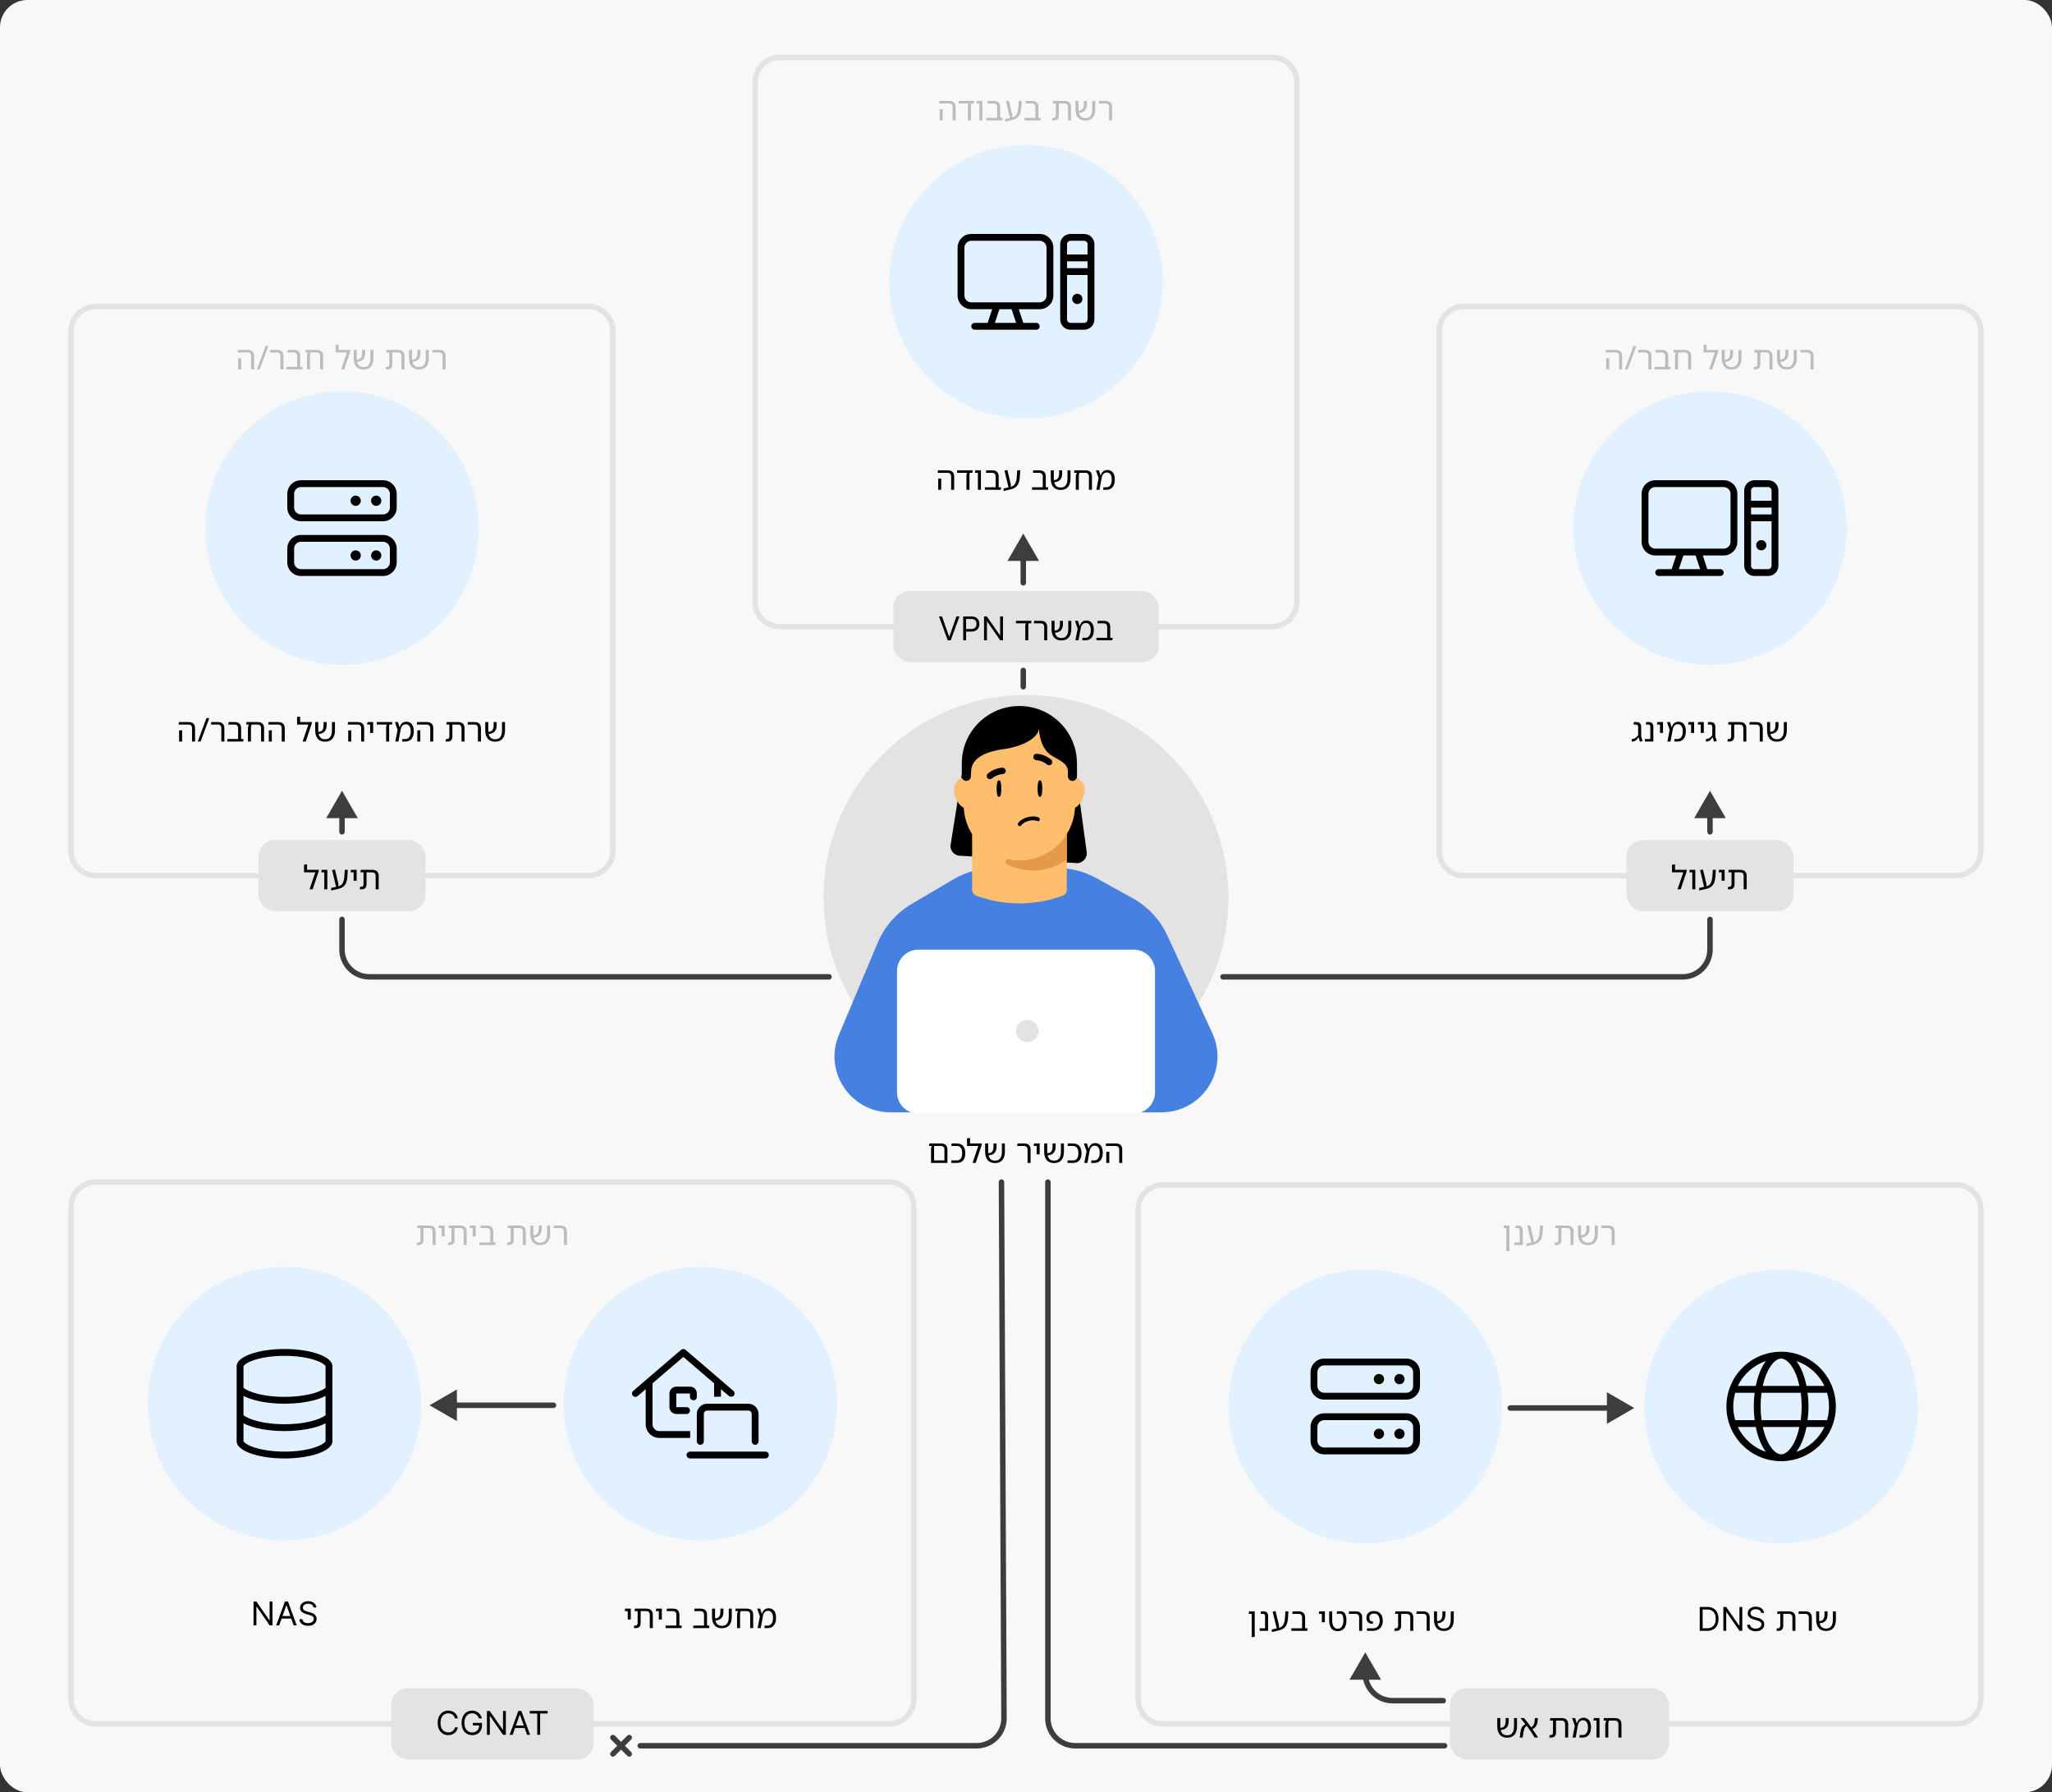 <svg width="750" height="655" viewBox="0 0 750 655" fill="none" xmlns="http://www.w3.org/2000/svg">
<rect x="0" y="0" width="750" height="655" fill="#333333" stroke="none"/>
<rect width="750" height="655" rx="10" fill="#F8F8F8"/>
<path fill-rule="evenodd" clip-rule="evenodd" d="M215 113H35C30.582 113 27 116.582 27 121V311C27 315.418 30.582 319 35 319H215C219.418 319 223 315.418 223 311V121C223 116.582 219.418 113 215 113ZM35 111C29.477 111 25 115.477 25 121V311C25 316.523 29.477 321 35 321H215C220.523 321 225 316.523 225 311V121C225 115.477 220.523 111 215 111H35Z" fill="#E3E3E3"/>
<path fill-rule="evenodd" clip-rule="evenodd" d="M715 113H535C530.582 113 527 116.582 527 121V311C527 315.418 530.582 319 535 319H715C719.418 319 723 315.418 723 311V121C723 116.582 719.418 113 715 113ZM535 111C529.477 111 525 115.477 525 121V311C525 316.523 529.477 321 535 321H715C720.523 321 725 316.523 725 311V121C725 115.477 720.523 111 715 111H535Z" fill="#E3E3E3"/>
<path fill-rule="evenodd" clip-rule="evenodd" d="M325 433H35C30.582 433 27 436.582 27 441V621C27 625.418 30.582 629 35 629H325C329.418 629 333 625.418 333 621V441C333 436.582 329.418 433 325 433ZM35 431C29.477 431 25 435.477 25 441V621C25 626.523 29.477 631 35 631H325C330.523 631 335 626.523 335 621V441C335 435.477 330.523 431 325 431H35Z" fill="#E3E3E3"/>
<path fill-rule="evenodd" clip-rule="evenodd" d="M715 434H425C420.582 434 417 437.582 417 442V621C417 625.418 420.582 629 425 629H715C719.418 629 723 625.418 723 621V442C723 437.582 719.418 434 715 434ZM425 432C419.477 432 415 436.477 415 442V621C415 626.523 419.477 631 425 631H715C720.523 631 725 626.523 725 621V442C725 436.477 720.523 432 715 432H425Z" fill="#E3E3E3"/>
<path d="M701 514C701 541.614 678.614 564 651 564C623.386 564 601 541.614 601 514C601 486.386 623.386 464 651 464C678.614 464 701 486.386 701 514Z" fill="#E2F1FF"/>
<path d="M549 514C549 541.614 526.614 564 499 564C471.386 564 449 541.614 449 514C449 486.386 471.386 464 499 464C526.614 464 549 486.386 549 514Z" fill="#E2F1FF"/>
<path d="M175 193C175 220.614 152.614 243 125 243C97.386 243 75 220.614 75 193C75 165.386 97.386 143 125 143C152.614 143 175 165.386 175 193Z" fill="#E2F1FF"/>
<path d="M140 175.5H110C107.238 175.5 105 177.738 105 180.5V185.5C105 188.262 107.238 190.5 110 190.5H140C142.762 190.5 145 188.262 145 185.5V180.5C145 177.738 142.758 175.5 140 175.5ZM142.5 185.5C142.5 186.878 141.378 188 140 188H110C108.622 188 107.5 186.875 107.5 185.5V180.5C107.5 179.122 108.622 178 110 178H140C141.378 178 142.5 179.122 142.5 180.5V185.5ZM137.5 181.125C136.465 181.125 135.625 181.964 135.625 183C135.625 184.035 136.465 184.875 137.5 184.875C138.536 184.875 139.375 184.035 139.375 183C139.375 181.961 138.539 181.125 137.5 181.125ZM130 181.125C128.965 181.125 128.125 181.964 128.125 183C128.125 184.035 128.965 184.875 130 184.875C131.036 184.875 131.875 184.035 131.875 183C131.875 181.961 131.039 181.125 130 181.125ZM140 195.5H110C107.238 195.5 105 197.738 105 200.5V205.5C105 208.262 107.238 210.5 110 210.5H140C142.762 210.5 145 208.262 145 205.5V200.5C145 197.742 142.758 195.5 140 195.5ZM142.5 205.5C142.5 206.878 141.378 208 140 208H110C108.622 208 107.5 206.878 107.5 205.5V200.5C107.5 199.122 108.622 198 110 198H140C141.378 198 142.5 199.122 142.5 200.5V205.5ZM137.5 201.125C136.465 201.125 135.625 201.964 135.625 203C135.625 204.035 136.465 204.875 137.5 204.875C138.536 204.875 139.375 204.035 139.375 203C139.375 201.961 138.539 201.125 137.5 201.125ZM130 201.125C128.965 201.125 128.125 201.964 128.125 203C128.125 204.035 128.965 204.875 130 204.875C131.036 204.875 131.875 204.035 131.875 203C131.875 201.961 131.039 201.125 130 201.125Z" fill="black"/>
<path d="M409.068 425V420.176C409.068 419.712 408.956 419.368 408.732 419.144C408.516 418.912 408.184 418.796 407.736 418.796H404.148L404.28 417.884H407.82C408.596 417.884 409.18 418.076 409.572 418.46C409.972 418.836 410.172 419.396 410.172 420.14V425H409.068ZM404.34 425V420.956L405.444 420.872V425H404.34Z" fill="black"/>
<path d="M396.312 425L397.14 420.74L396.156 417.884H397.26L397.848 419.78H397.884C397.972 419.516 398.076 419.264 398.196 419.024C398.316 418.784 398.472 418.572 398.664 418.388C398.856 418.196 399.092 418.044 399.372 417.932C399.652 417.82 399.98 417.764 400.356 417.764C400.892 417.764 401.36 417.892 401.76 418.148C402.16 418.396 402.472 418.772 402.696 419.276C402.928 419.772 403.044 420.404 403.044 421.172V421.34C403.044 422.076 402.924 422.72 402.684 423.272C402.452 423.816 402.108 424.24 401.652 424.544C401.204 424.848 400.652 425 399.996 425H398.796L398.916 424.088H399.948C400.588 424.088 401.08 423.836 401.424 423.332C401.768 422.828 401.94 422.164 401.94 421.34V421.172C401.94 420.596 401.86 420.128 401.7 419.768C401.548 419.4 401.34 419.128 401.076 418.952C400.812 418.776 400.508 418.688 400.164 418.688C399.828 418.688 399.544 418.748 399.312 418.868C399.08 418.988 398.892 419.152 398.748 419.36C398.604 419.56 398.488 419.784 398.4 420.032C398.32 420.272 398.26 420.52 398.22 420.776L397.452 425H396.312Z" fill="black"/>
<path d="M390.191 425V424.088H392.159C392.823 424.088 393.319 423.864 393.647 423.416C393.983 422.968 394.151 422.32 394.151 421.472C394.151 420.6 393.983 419.936 393.647 419.48C393.319 419.024 392.823 418.796 392.159 418.796H390.191L390.323 417.884H392.159C393.183 417.884 393.959 418.192 394.487 418.808C395.023 419.424 395.291 420.312 395.291 421.472C395.291 422.616 395.023 423.492 394.487 424.1C393.959 424.7 393.183 425 392.159 425H390.191Z" fill="black"/>
<path d="M385.192 425.036C384.44 425.036 383.8 424.876 383.272 424.556C382.752 424.236 382.352 423.768 382.072 423.152C381.792 422.528 381.652 421.764 381.652 420.86V417.884H382.756V420.86C382.756 421.588 382.848 422.2 383.032 422.696C383.224 423.184 383.5 423.552 383.86 423.8C384.22 424.04 384.66 424.16 385.18 424.16H385.3C385.836 424.16 386.288 424.04 386.656 423.8C387.024 423.552 387.3 423.184 387.484 422.696C387.676 422.208 387.772 421.6 387.772 420.872V417.884H388.864V420.86C388.864 421.764 388.724 422.528 388.444 423.152C388.172 423.768 387.772 424.236 387.244 424.556C386.716 424.876 386.076 425.036 385.324 425.036H385.192ZM382.468 422.24L382.384 421.472C382.92 421.496 383.36 421.424 383.704 421.256C384.048 421.08 384.3 420.812 384.46 420.452C384.628 420.092 384.712 419.656 384.712 419.144V417.884H385.816V419.072C385.816 419.576 385.748 420.028 385.612 420.428C385.476 420.82 385.268 421.156 384.988 421.436C384.716 421.708 384.368 421.912 383.944 422.048C383.528 422.184 383.036 422.248 382.468 422.24Z" fill="black"/>
<path d="M378.893 421.856V417.884H379.997V421.856H378.893ZM377.801 418.796L377.933 417.884H379.517V418.796H377.801Z" fill="black"/>
<path d="M375.569 425V420.176C375.569 419.712 375.457 419.368 375.233 419.144C375.017 418.912 374.689 418.796 374.249 418.796H371.777L371.909 417.884H374.321C375.097 417.884 375.681 418.076 376.073 418.46C376.473 418.836 376.673 419.396 376.673 420.14V425H375.569Z" fill="black"/>
<path d="M363.606 425.036C362.854 425.036 362.214 424.876 361.686 424.556C361.166 424.236 360.766 423.768 360.486 423.152C360.206 422.528 360.066 421.764 360.066 420.86V417.884H361.17V420.86C361.17 421.588 361.262 422.2 361.446 422.696C361.638 423.184 361.914 423.552 362.274 423.8C362.634 424.04 363.074 424.16 363.594 424.16H363.714C364.25 424.16 364.702 424.04 365.07 423.8C365.438 423.552 365.714 423.184 365.898 422.696C366.09 422.208 366.186 421.6 366.186 420.872V417.884H367.278V420.86C367.278 421.764 367.138 422.528 366.858 423.152C366.586 423.768 366.186 424.236 365.658 424.556C365.13 424.876 364.49 425.036 363.738 425.036H363.606ZM360.882 422.24L360.798 421.472C361.334 421.496 361.774 421.424 362.118 421.256C362.462 421.08 362.714 420.812 362.874 420.452C363.042 420.092 363.126 419.656 363.126 419.144V417.884H364.23V419.072C364.23 419.576 364.162 420.028 364.026 420.428C363.89 420.82 363.682 421.156 363.402 421.436C363.13 421.708 362.782 421.912 362.358 422.048C361.942 422.184 361.45 422.248 360.882 422.24Z" fill="black"/>
<path d="M354.542 417.884H358.874L358.754 418.58L356.605 425H355.465L357.566 418.796H353.438V416.012L354.542 415.88V417.884Z" fill="black"/>
<path d="M347.711 425V424.088H349.679C350.343 424.088 350.839 423.864 351.167 423.416C351.503 422.968 351.671 422.32 351.671 421.472C351.671 420.6 351.503 419.936 351.167 419.48C350.839 419.024 350.343 418.796 349.679 418.796H347.711L347.843 417.884H349.679C350.703 417.884 351.479 418.192 352.007 418.808C352.543 419.424 352.811 420.312 352.811 421.472C352.811 422.616 352.543 423.492 352.007 424.1C351.479 424.7 350.703 425 349.679 425H347.711Z" fill="black"/>
<path d="M343.935 417.884C344.711 417.884 345.295 418.076 345.687 418.46C346.087 418.836 346.287 419.396 346.287 420.14V425H340.299V419.672C340.299 419.576 340.311 419.472 340.335 419.36C340.359 419.24 340.395 419.128 340.443 419.024C340.499 418.92 340.575 418.844 340.671 418.796H339.555L339.675 417.884H343.935ZM345.183 424.088V420.176C345.183 419.712 345.071 419.368 344.847 419.144C344.631 418.912 344.299 418.796 343.851 418.796H341.487C341.455 418.876 341.431 418.976 341.415 419.096C341.407 419.216 341.403 419.336 341.403 419.456V424.088H345.183Z" fill="black"/>
<path fill-rule="evenodd" clip-rule="evenodd" d="M125 335C125.552 335 126 335.448 126 336V347C126 351.971 130.029 356 135 356H303C303.552 356 304 356.448 304 357C304 357.552 303.552 358 303 358H135C128.925 358 124 353.075 124 347V336C124 335.448 124.448 335 125 335Z" fill="#3D3D3D"/>
<path fill-rule="evenodd" clip-rule="evenodd" d="M119.227 299L125 289L130.774 299H126V304C126 304.552 125.552 305 125 305C124.448 305 124 304.552 124 304V299H119.227Z" fill="#3D3D3D"/>
<path d="M514 496.5H484C481.238 496.5 479 498.738 479 501.5V506.5C479 509.262 481.238 511.5 484 511.5H514C516.762 511.5 519 509.262 519 506.5V501.5C519 498.738 516.758 496.5 514 496.5ZM516.5 506.5C516.5 507.878 515.378 509 514 509H484C482.622 509 481.5 507.875 481.5 506.5V501.5C481.5 500.122 482.622 499 484 499H514C515.378 499 516.5 500.122 516.5 501.5V506.5ZM511.5 502.125C510.465 502.125 509.625 502.964 509.625 504C509.625 505.035 510.465 505.875 511.5 505.875C512.536 505.875 513.375 505.035 513.375 504C513.375 502.961 512.539 502.125 511.5 502.125ZM504 502.125C502.965 502.125 502.125 502.964 502.125 504C502.125 505.035 502.965 505.875 504 505.875C505.036 505.875 505.875 505.035 505.875 504C505.875 502.961 505.039 502.125 504 502.125ZM514 516.5H484C481.238 516.5 479 518.738 479 521.5V526.5C479 529.262 481.238 531.5 484 531.5H514C516.762 531.5 519 529.262 519 526.5V521.5C519 518.742 516.758 516.5 514 516.5ZM516.5 526.5C516.5 527.878 515.378 529 514 529H484C482.622 529 481.5 527.878 481.5 526.5V521.5C481.5 520.122 482.622 519 484 519H514C515.378 519 516.5 520.122 516.5 521.5V526.5ZM511.5 522.125C510.465 522.125 509.625 522.964 509.625 524C509.625 525.035 510.465 525.875 511.5 525.875C512.536 525.875 513.375 525.035 513.375 524C513.375 522.961 512.539 522.125 511.5 522.125ZM504 522.125C502.965 522.125 502.125 522.964 502.125 524C502.125 525.035 502.965 525.875 504 525.875C505.036 525.875 505.875 525.035 505.875 524C505.875 522.961 505.039 522.125 504 522.125Z" fill="black"/>
<path d="M651 494C662.047 494 671 502.953 671 514C671 525.047 662.047 534 651 534C639.953 534 631 525.047 631 514C631 502.953 639.953 494 651 494ZM651 531.5C652.305 531.5 654.156 530.375 655.836 527.023C656.609 525.477 657.258 523.539 657.648 521.5H644.281C644.742 523.539 645.391 525.477 646.164 527.023C647.844 530.375 649.695 531.5 651 531.5ZM643.836 519H658.164C658.383 517.422 658.5 515.742 658.5 514C658.5 512.258 658.383 510.578 658.164 509H643.836C643.617 510.578 643.5 512.258 643.5 514C643.5 515.742 643.617 517.422 643.836 519ZM657.648 506.5C657.258 504.391 656.609 502.523 655.836 500.976C654.156 497.623 652.305 496.5 651 496.5C649.695 496.5 647.844 497.623 646.164 500.976C645.391 502.523 644.742 504.391 644.281 506.5H657.648ZM660.617 509C660.891 510.602 661 512.273 661 514C661 515.727 660.891 517.398 660.617 519H667.773C668.25 517.414 668.5 515.734 668.5 514C668.5 512.266 668.25 510.586 667.773 509H660.617ZM656.586 497.411C658.227 499.624 659.523 502.781 660.273 506.5H666.812C664.797 502.242 661.102 498.931 656.586 497.411ZM645.414 497.411C640.898 498.931 637.206 502.242 635.184 506.5H641.727C642.477 502.781 643.773 499.624 645.414 497.411ZM633.5 514C633.5 515.734 633.753 517.414 634.225 519H641.312C641.109 517.398 641 515.727 641 514C641 512.273 641.109 510.602 641.312 509H634.225C633.753 510.586 633.5 512.266 633.5 514ZM666.812 521.5H660.273C659.523 525.219 658.227 528.375 656.586 530.586C661.102 529.07 664.797 525.758 666.812 521.5ZM641.727 521.5H635.184C637.206 525.758 640.898 529.07 645.414 530.586C643.773 528.375 642.477 525.219 641.727 521.5Z" fill="black"/>
<path d="M425 103C425 130.614 402.614 153 375 153C347.386 153 325 130.614 325 103C325 75.386 347.386 53 375 53C402.614 53 425 75.386 425 103Z" fill="#E2F1FF"/>
<path d="M350 108V90.5C350 87.738 352.238 85.5 355 85.5H380C382.758 85.5 385 87.738 385 90.5V108C385 110.758 382.758 113 380 113H372.359L374.023 118H378.75C379.437 118 380 118.563 380 119.25C380 119.938 379.437 120.5 378.75 120.5H356.25C355.559 120.5 355 119.938 355 119.25C355 118.563 355.559 118 356.25 118H360.977L362.641 113H355C352.238 113 350 110.758 350 108ZM380 88H355C353.62 88 352.5 89.12 352.5 90.5V108C352.5 109.383 353.62 110.5 355 110.5H380C381.383 110.5 382.5 109.383 382.5 108V90.5C382.5 89.12 381.383 88 380 88ZM371.391 118L369.727 113H365.273L363.609 118H371.391ZM391.875 109.25C391.875 108.211 392.711 107.375 393.75 107.375C394.789 107.375 395.625 108.211 395.625 109.25C395.625 110.289 394.789 111.125 393.75 111.125C392.711 111.125 391.875 110.289 391.875 109.25ZM387.5 89.25C387.5 87.179 389.18 85.5 391.25 85.5H396.25C398.32 85.5 400 87.179 400 89.25V116.75C400 118.82 398.32 120.5 396.25 120.5H391.25C389.18 120.5 387.5 118.82 387.5 116.75V89.25ZM390 89.25V93H397.5V89.25C397.5 88.559 396.938 88 396.25 88H391.25C390.562 88 390 88.559 390 89.25ZM390 95.5V98H397.5V95.5H390ZM391.25 118H396.25C396.938 118 397.5 117.438 397.5 116.75V100.5H390V116.75C390 117.438 390.562 118 391.25 118Z" fill="black"/>
<path fill-rule="evenodd" clip-rule="evenodd" d="M625 335C624.448 335 624 335.448 624 336V347C624 351.971 619.971 356 615 356H447C446.448 356 446 356.448 446 357C446 357.552 446.448 358 447 358H615C621.075 358 626 353.075 626 347V336C626 335.448 625.552 335 625 335Z" fill="#3D3D3D"/>
<path fill-rule="evenodd" clip-rule="evenodd" d="M619.227 299L625 289L630.774 299H626V304C626 304.552 625.552 305 625 305C624.448 305 624 304.552 624 304V299H619.227Z" fill="#3D3D3D"/>
<path d="M306 513C306 540.614 283.614 563 256 563C228.386 563 206 540.614 206 513C206 485.386 228.386 463 256 463C283.614 463 306 485.386 306 513Z" fill="#E2F1FF"/>
<g clip-path="url(#clip0_781_9363)">
<path d="M248.938 493.301C249.406 492.9 250.094 492.9 250.563 493.301L268.063 508.305C268.586 508.75 268.648 509.539 268.195 510.062C267.953 510.352 267.609 510.43 267.258 510.43H267.242C266.953 510.43 266.672 510.398 266.438 510.195L263.5 507.68V510.43H261V505.539L249.75 495.896L238.5 505.539V520.5C238.5 521.883 239.617 523 241 523H252.25V525.5H241C238.238 525.5 236 523.258 236 520.5V507.68L233.063 510.195C232.539 510.648 231.75 510.586 231.301 510.062C230.852 509.539 230.912 508.75 231.437 508.305L248.938 493.301ZM273.5 513C275.57 513 277.25 514.68 277.25 516.75V526.75C277.25 527.438 276.688 528 276 528C275.313 528 274.75 527.438 274.75 526.75V516.75C274.75 516.062 274.188 515.5 273.5 515.5H258.5C257.813 515.5 257.25 516.062 257.25 516.75V526.75C257.25 527.438 256.688 528 255.93 528C255.313 528 254.68 527.438 254.68 526.75V516.75C254.68 514.68 256.43 513 258.5 513H273.5ZM279.75 530.5C280.438 530.5 281 531.062 281 531.75C281 532.438 280.438 533 279.75 533H252.18C251.563 533 250.93 532.438 250.93 531.75C250.93 531.062 251.563 530.5 252.18 530.5H279.75ZM252.18 506.75C253.633 506.75 254.68 507.867 254.68 509.25V510.5C254.68 511.188 254.188 511.75 253.43 511.75C252.813 511.75 252.18 511.188 252.18 510.5V509.25H247.18V514.25H250.93C251.688 514.25 252.18 514.812 252.18 515.5C252.18 516.188 251.688 516.75 250.93 516.75H247.18C245.867 516.75 244.68 515.633 244.68 514.25V509.25C244.68 507.867 245.867 506.75 247.18 506.75H252.18Z" fill="black"/>
</g>
<path d="M449 328C449 368.869 415.869 402 375 402C334.131 402 301 368.869 301 328C301 287.131 334.131 254 375 254C415.869 254 449 287.131 449 328Z" fill="#E3E3E3"/>
<path d="M333.189 330.367L348.422 321.381C353.062 318.643 358.357 317.199 363.751 317.199H386.195C391.307 317.199 396.335 318.496 400.803 320.969L413.97 328.254C419.566 331.35 424.022 336.144 426.69 341.937L443.111 377.592C449.338 391.114 439.41 406.512 424.463 406.512H325.534C310.879 406.512 300.951 391.659 306.615 378.207L320.792 344.54C323.288 338.614 327.634 333.644 333.189 330.367Z" fill="#4680E1"/>
<path d="M393.714 315.444L351.164 312.749C349.109 312.827 347.401 311.216 347.374 309.181L352.072 279.727L392.758 278.919L397.151 311.114C397.596 313.299 395.96 315.361 393.714 315.444Z" fill="black"/>
<path d="M414.328 347.047H335.683C331.362 347.047 327.859 350.551 327.859 354.873V399.174C327.859 403.496 331.362 407 335.683 407H414.328C418.649 407 422.152 403.496 422.152 399.174V354.873C422.152 350.551 418.649 347.047 414.328 347.047Z" fill="white"/>
<path d="M379.563 376.79C379.563 379.064 377.71 380.907 375.426 380.907C373.141 380.907 371.289 379.064 371.289 376.79C371.289 374.517 373.141 372.673 375.426 372.673C377.71 372.673 379.563 374.517 379.563 376.79Z" fill="#E3E3E3"/>
<path d="M389.911 287.119V325.083C389.911 326.16 389.221 327.108 388.196 327.437L386.46 327.996C377.446 330.88 367.75 330.88 358.744 327.996L357.02 327.437C355.995 327.108 355.305 326.16 355.305 325.095V287.119H389.915H389.911Z" fill="#FFBD6E"/>
<path d="M389.914 304.762V314.054C386.495 316.649 382.228 318.168 377.61 318.168C374.106 318.168 370.812 317.296 367.934 315.737C366.997 315.231 367.53 313.789 368.576 313.99C369.876 314.255 371.22 314.395 372.596 314.395C379.899 314.395 386.329 310.547 389.914 304.762Z" fill="#E59A48"/>
<path d="M358.058 288.647C358.058 286.052 355.951 283.963 353.355 283.963C350.76 283.963 348.648 286.052 348.648 288.647C348.648 291.243 350.756 295.457 353.355 295.457C355.955 295.457 358.058 291.227 358.058 288.647Z" fill="#FFBD6E"/>
<path d="M396.511 288.647C396.511 286.052 394.404 283.963 391.804 283.963C389.205 283.963 387.098 286.052 387.098 288.647C387.098 291.243 389.205 295.457 391.804 295.457C394.404 295.457 396.511 291.227 396.511 288.647Z" fill="#FFBD6E"/>
<path d="M372.576 314.399C361.652 314.399 352.683 305.818 352.247 294.967L351.556 283.979C351.076 272.092 360.631 262.193 372.58 262.193C384.528 262.193 394.079 272.092 393.603 283.979L392.912 294.967C392.477 305.818 383.503 314.399 372.58 314.399H372.576Z" fill="#FFBD6E"/>
<path fill-rule="evenodd" clip-rule="evenodd" d="M373.31 301.564C373.108 301.892 372.679 301.999 372.346 301.802C372.01 301.604 371.9 301.172 372.099 300.838C372.099 300.838 372.099 300.839 372.1 300.838C372.162 300.733 372.239 300.636 372.317 300.542C372.449 300.383 372.646 300.175 372.921 299.948C373.473 299.494 374.328 298.977 375.582 298.643C376.836 298.308 377.837 298.331 378.542 298.449C378.894 298.509 379.169 298.591 379.364 298.663C379.461 298.698 379.538 298.732 379.595 298.758C379.631 298.774 379.667 298.792 379.701 298.811C380.042 299.001 380.163 299.43 379.972 299.768C379.782 300.105 379.357 300.226 379.018 300.042C379 300.033 378.757 299.912 378.307 299.836C377.794 299.75 376.999 299.721 375.948 300.001C374.897 300.281 374.223 300.702 373.821 301.032C373.47 301.321 373.32 301.548 373.31 301.564Z" fill="black"/>
<path d="M365.983 288.19C365.983 289.864 365.77 291.22 365.124 291.22C364.479 291.22 364.266 289.864 364.266 288.19C364.266 286.516 364.479 285.161 365.124 285.161C365.77 285.161 365.983 286.516 365.983 288.19Z" fill="black"/>
<path d="M380.948 288.19C380.948 289.864 380.735 291.22 380.089 291.22C379.444 291.22 379.23 289.864 379.23 288.19C379.23 286.516 379.444 285.161 380.089 285.161C380.735 285.161 380.948 286.516 380.948 288.19Z" fill="black"/>
<path d="M367.126 282.665C367.413 282.444 367.595 282.103 367.591 281.721C367.583 281.086 367.062 280.563 366.416 280.567C366.29 280.568 363.564 280.603 361.06 282.69C360.559 283.104 360.494 283.831 360.91 284.338C361.326 284.832 362.066 284.896 362.566 284.482C364.396 282.951 366.406 282.919 366.432 282.919C366.69 282.915 366.929 282.806 367.126 282.665Z" fill="black"/>
<path d="M378.131 277.577C377.845 277.356 377.663 277.014 377.667 276.632C377.675 275.997 378.196 275.475 378.842 275.479C378.968 275.479 381.694 275.515 384.198 277.601C384.699 278.015 384.763 278.742 384.347 279.249C383.931 279.743 383.192 279.808 382.691 279.394C380.862 277.862 378.852 277.83 378.826 277.83C378.568 277.826 378.329 277.717 378.131 277.577Z" fill="black"/>
<path d="M393.634 283.746V278.949H393.618C393.618 267.395 384.196 258.015 372.579 258.015C360.961 258.015 351.535 267.395 351.535 278.949V283.734C351.535 284.642 352.274 285.393 353.194 285.393C354.115 285.393 354.857 284.642 354.857 283.734C354.857 283.175 354.886 282.605 354.942 282.03C354.942 276.596 361.353 274.497 366.741 273.788C373.248 272.932 379.742 269.821 379.742 266.005C379.742 269.719 381.165 273.777 383.738 275.681C386.394 277.645 390.312 278.619 390.312 281.922V283.746C390.312 284.658 391.054 285.393 391.971 285.393C392.887 285.393 393.634 284.658 393.634 283.746Z" fill="black"/>
<path fill-rule="evenodd" clip-rule="evenodd" d="M368.227 205L374 195L379.774 205H375V213C375 213.552 374.552 214 374 214C373.448 214 373 213.552 373 213V205H368.227Z" fill="#3D3D3D"/>
<path fill-rule="evenodd" clip-rule="evenodd" d="M374 244C374.552 244 375 244.448 375 245L375 251C375 251.552 374.552 252 374 252C373.448 252 373 251.552 373 251L373 245C373 244.448 373.448 244 374 244Z" fill="#3D3D3D"/>
<path fill-rule="evenodd" clip-rule="evenodd" d="M203.317 513.57C203.317 513.018 202.87 512.57 202.317 512.57L166.999 512.57L166.999 507.797L156.999 513.57L166.999 519.344L166.999 514.57L202.317 514.57C202.87 514.57 203.317 514.123 203.317 513.57Z" fill="#3D3D3D"/>
<path fill-rule="evenodd" clip-rule="evenodd" d="M550.999 514.57C550.999 515.123 551.447 515.57 551.999 515.57L587.317 515.57L587.317 520.344L597.317 514.57L587.317 508.797L587.317 513.57L551.999 513.57C551.447 513.57 550.999 514.018 550.999 514.57Z" fill="#3D3D3D"/>
<rect x="94.5" y="307" width="61" height="26" rx="6" fill="#E3E3E3"/>
<path d="M137.304 325V320.176C137.304 319.712 137.192 319.368 136.968 319.144C136.752 318.912 136.42 318.796 135.972 318.796H132.864V317.884H136.056C136.832 317.884 137.416 318.076 137.808 318.46C138.208 318.836 138.408 319.396 138.408 320.14V325H137.304ZM131.496 325L131.628 324.088H132.06C132.244 324.088 132.392 324.052 132.504 323.98C132.624 323.9 132.712 323.784 132.768 323.632C132.832 323.48 132.864 323.284 132.864 323.044V318.124H133.968V323.104C133.968 323.72 133.82 324.192 133.524 324.52C133.228 324.84 132.8 325 132.24 325H131.496ZM131.736 318.796L131.868 317.884H133.392V318.796H131.736Z" fill="black"/>
<path d="M129.248 321.856V317.884H130.352V321.856H129.248ZM128.156 318.796L128.288 317.884H129.872V318.796H128.156Z" fill="black"/>
<path d="M121.043 325.432V324.508L123.467 323.968C123.819 323.88 124.135 323.764 124.415 323.62C124.703 323.468 124.947 323.244 125.147 322.948C125.355 322.652 125.523 322.248 125.651 321.736C125.779 321.224 125.863 320.56 125.903 319.744L126.023 317.884H127.127L127.019 319.744C126.987 320.408 126.919 320.996 126.815 321.508C126.719 322.012 126.583 322.452 126.407 322.828C126.231 323.204 126.007 323.524 125.735 323.788C125.471 324.052 125.151 324.272 124.775 324.448C124.407 324.624 123.975 324.768 123.479 324.88L121.043 325.432ZM122.939 324.496L121.367 317.956L122.435 317.812L123.671 322.924C123.711 323.084 123.723 323.256 123.707 323.44C123.691 323.616 123.651 323.796 123.587 323.98C123.531 324.156 123.455 324.328 123.359 324.496H122.939Z" fill="black"/>
<path d="M118.526 325V317.884H119.63V325H118.526ZM117.434 318.796L117.566 317.884H119.246V318.796H117.434Z" fill="black"/>
<path d="M112.221 317.884H116.553L116.433 318.58L114.285 325H113.145L115.245 318.796H111.117V316.012L112.221 315.88V317.884Z" fill="black"/>
<path d="M70.193 271V266.176C70.193 265.712 70.081 265.368 69.857 265.144C69.641 264.912 69.309 264.796 68.861 264.796H65.273L65.405 263.884H68.945C69.721 263.884 70.305 264.076 70.697 264.46C71.097 264.836 71.297 265.396 71.297 266.14V271H70.193ZM65.465 271V266.956L66.569 266.872V271H65.465Z" fill="black"/>
<path d="M76.505 262.432L73.313 271H72.281L75.473 262.432H76.505Z" fill="black"/>
<path d="M80.898 271V266.176C80.898 265.712 80.786 265.368 80.562 265.144C80.346 264.912 80.018 264.796 79.578 264.796H77.106L77.238 263.884H79.65C80.426 263.884 81.01 264.076 81.402 264.46C81.802 264.836 82.002 265.396 82.002 266.14V271H80.898Z" fill="black"/>
<path d="M87.03 271V266.176C87.03 265.712 86.918 265.368 86.694 265.144C86.478 264.912 86.146 264.796 85.698 264.796H83.454L83.574 263.884H85.782C86.558 263.884 87.142 264.076 87.534 264.46C87.934 264.836 88.134 265.396 88.134 266.14V270.208C88.102 270.352 88.042 270.488 87.954 270.616C87.874 270.744 87.782 270.872 87.678 271H87.03ZM83.094 271V270.088H89.022L88.89 271H83.094Z" fill="black"/>
<path d="M94.174 263.884C94.95 263.884 95.534 264.076 95.925 264.46C96.326 264.836 96.525 265.396 96.525 266.14V271H95.421V266.176C95.421 265.712 95.309 265.368 95.085 265.144C94.87 264.912 94.541 264.796 94.102 264.796H91.966C91.918 264.868 91.865 265.004 91.809 265.204C91.754 265.404 91.725 265.716 91.725 266.14V271H90.621V266.416C90.621 266.064 90.657 265.748 90.73 265.468C90.802 265.18 90.906 264.96 91.041 264.808L90.802 264.76V263.884H94.174ZM89.998 264.796L90.118 263.884H92.757V264.796H89.998Z" fill="black"/>
<path d="M102.971 271V266.176C102.971 265.712 102.859 265.368 102.635 265.144C102.419 264.912 102.087 264.796 101.639 264.796H98.051L98.183 263.884H101.723C102.499 263.884 103.083 264.076 103.475 264.46C103.875 264.836 104.075 265.396 104.075 266.14V271H102.971ZM98.243 271V266.956L99.347 266.872V271H98.243Z" fill="black"/>
<path d="M109.685 263.884H114.017L113.897 264.58L111.749 271H110.609L112.709 264.796H108.581V262.012L109.685 261.88V263.884Z" fill="black"/>
<path d="M118.75 271.036C117.998 271.036 117.358 270.876 116.83 270.556C116.31 270.236 115.91 269.768 115.63 269.152C115.35 268.528 115.21 267.764 115.21 266.86V263.884H116.314V266.86C116.314 267.588 116.406 268.2 116.59 268.696C116.782 269.184 117.058 269.552 117.418 269.8C117.778 270.04 118.218 270.16 118.738 270.16H118.858C119.394 270.16 119.846 270.04 120.214 269.8C120.582 269.552 120.858 269.184 121.042 268.696C121.234 268.208 121.33 267.6 121.33 266.872V263.884H122.422V266.86C122.422 267.764 122.282 268.528 122.002 269.152C121.73 269.768 121.33 270.236 120.802 270.556C120.274 270.876 119.634 271.036 118.882 271.036H118.75ZM116.026 268.24L115.942 267.472C116.478 267.496 116.918 267.424 117.262 267.256C117.606 267.08 117.858 266.812 118.018 266.452C118.186 266.092 118.27 265.656 118.27 265.144V263.884H119.374V265.072C119.374 265.576 119.306 266.028 119.17 266.428C119.034 266.82 118.826 267.156 118.546 267.436C118.274 267.708 117.926 267.912 117.502 268.048C117.086 268.184 116.594 268.248 116.026 268.24Z" fill="black"/>
<path d="M131.998 271V266.176C131.998 265.712 131.886 265.368 131.662 265.144C131.446 264.912 131.114 264.796 130.666 264.796H127.078L127.21 263.884H130.75C131.526 263.884 132.11 264.076 132.502 264.46C132.902 264.836 133.102 265.396 133.102 266.14V271H131.998ZM127.27 271V266.956L128.374 266.872V271H127.27Z" fill="black"/>
<path d="M135.279 267.856V263.884H136.383V267.856H135.279ZM134.187 264.796L134.319 263.884H135.903V264.796H134.187Z" fill="black"/>
<path d="M137.726 264.796V263.884H143.402L143.282 264.796H137.726ZM141.134 271V265.672C141.134 265.576 141.146 265.472 141.17 265.36C141.194 265.24 141.23 265.128 141.278 265.024C141.334 264.92 141.41 264.844 141.506 264.796H142.37C142.314 264.852 142.278 264.94 142.262 265.06C142.246 265.18 142.238 265.312 142.238 265.456V271H141.134Z" fill="black"/>
<path d="M144.494 271L145.322 266.74L144.338 263.884H145.442L146.03 265.78H146.066C146.154 265.516 146.258 265.264 146.378 265.024C146.498 264.784 146.654 264.572 146.846 264.388C147.038 264.196 147.274 264.044 147.554 263.932C147.834 263.82 148.162 263.764 148.538 263.764C149.074 263.764 149.542 263.892 149.942 264.148C150.342 264.396 150.654 264.772 150.878 265.276C151.11 265.772 151.226 266.404 151.226 267.172V267.34C151.226 268.076 151.106 268.72 150.866 269.272C150.634 269.816 150.29 270.24 149.834 270.544C149.386 270.848 148.834 271 148.178 271H146.978L147.098 270.088H148.13C148.77 270.088 149.262 269.836 149.606 269.332C149.95 268.828 150.122 268.164 150.122 267.34V267.172C150.122 266.596 150.042 266.128 149.882 265.768C149.73 265.4 149.522 265.128 149.258 264.952C148.994 264.776 148.69 264.688 148.346 264.688C148.01 264.688 147.726 264.748 147.494 264.868C147.262 264.988 147.074 265.152 146.93 265.36C146.786 265.56 146.67 265.784 146.582 266.032C146.502 266.272 146.442 266.52 146.402 266.776L145.634 271H144.494Z" fill="black"/>
<path d="M157.252 271V266.176C157.252 265.712 157.14 265.368 156.916 265.144C156.7 264.912 156.368 264.796 155.92 264.796H152.332L152.464 263.884H156.004C156.78 263.884 157.364 264.076 157.756 264.46C158.156 264.836 158.356 265.396 158.356 266.14V271H157.252ZM152.524 271V266.956L153.628 266.872V271H152.524Z" fill="black"/>
<path d="M168.682 271V266.176C168.682 265.712 168.57 265.368 168.346 265.144C168.13 264.912 167.798 264.796 167.35 264.796H164.242V263.884H167.434C168.21 263.884 168.794 264.076 169.186 264.46C169.586 264.836 169.786 265.396 169.786 266.14V271H168.682ZM162.874 271L163.006 270.088H163.438C163.622 270.088 163.77 270.052 163.882 269.98C164.002 269.9 164.09 269.784 164.146 269.632C164.21 269.48 164.242 269.284 164.242 269.044V264.124H165.346V269.104C165.346 269.72 165.198 270.192 164.902 270.52C164.606 270.84 164.178 271 163.618 271H162.874ZM163.114 264.796L163.246 263.884H164.77V264.796H163.114Z" fill="black"/>
<path d="M174.683 271V266.176C174.683 265.712 174.571 265.368 174.347 265.144C174.131 264.912 173.803 264.796 173.363 264.796H170.891L171.023 263.884H173.435C174.211 263.884 174.795 264.076 175.187 264.46C175.587 264.836 175.787 265.396 175.787 266.14V271H174.683Z" fill="black"/>
<path d="M180.906 271.036C180.154 271.036 179.514 270.876 178.986 270.556C178.466 270.236 178.066 269.768 177.786 269.152C177.506 268.528 177.366 267.764 177.366 266.86V263.884H178.47V266.86C178.47 267.588 178.562 268.2 178.746 268.696C178.938 269.184 179.214 269.552 179.574 269.8C179.934 270.04 180.374 270.16 180.894 270.16H181.014C181.55 270.16 182.002 270.04 182.37 269.8C182.738 269.552 183.014 269.184 183.198 268.696C183.39 268.208 183.486 267.6 183.486 266.872V263.884H184.578V266.86C184.578 267.764 184.438 268.528 184.158 269.152C183.886 269.768 183.486 270.236 182.958 270.556C182.43 270.876 181.79 271.036 181.038 271.036H180.906ZM178.182 268.24L178.098 267.472C178.634 267.496 179.074 267.424 179.418 267.256C179.762 267.08 180.014 266.812 180.174 266.452C180.342 266.092 180.426 265.656 180.426 265.144V263.884H181.53V265.072C181.53 265.576 181.462 266.028 181.326 266.428C181.19 266.82 180.982 267.156 180.702 267.436C180.43 267.708 180.082 267.912 179.658 268.048C179.242 268.184 178.75 268.248 178.182 268.24Z" fill="black"/>
<path fill-rule="evenodd" clip-rule="evenodd" d="M383 431C383.552 431 384 431.448 384 432V628C384 632.971 388.029 637 393 637H528C528.552 637 529 637.448 529 638C529 638.552 528.552 639 528 639H393C386.925 639 382 634.075 382 628V432C382 431.448 382.448 431 383 431Z" fill="#3D3D3D"/>
<path fill-rule="evenodd" clip-rule="evenodd" d="M366.028 431C365.476 431.003 365.03 431.452 365.033 432.005L365.953 627.958C365.976 632.945 361.94 637 356.953 637H234C233.448 637 233 637.448 233 638C233 638.552 233.448 639 234 639H356.953C363.048 639 367.982 634.044 367.953 627.948L367.033 431.995C367.03 431.443 366.58 430.997 366.028 431Z" fill="#3D3D3D"/>
<path d="M154 513C154 540.614 131.614 563 104 563C76.386 563 54 540.614 54 513C54 485.386 76.386 463 104 463C131.614 463 154 485.386 154 513Z" fill="#E2F1FF"/>
<path d="M103.992 533C94.328 533 86.492 530.203 86.492 526.75V499.25C86.492 495.798 94.328 493 103.992 493C113.656 493 121.492 495.798 121.492 499.25V526.75C121.492 530.203 113.656 533 103.992 533ZM118.992 499.285C118.969 499.226 118.867 499.036 118.508 498.727C117.93 498.243 116.953 497.694 115.523 497.185C112.695 496.173 108.617 495.5 103.992 495.5C99.367 495.5 95.289 496.173 92.459 497.185C91.031 497.694 90.054 498.243 89.481 498.727C89.113 499.036 89.015 499.226 88.992 499.285V507.226C90.123 508.054 91.953 508.844 94.375 509.437C97.078 510.101 100.328 510.5 103.992 510.5C107.586 510.5 110.906 510.101 113.609 509.437C116.031 508.844 117.859 508.054 118.992 507.226V499.285ZM118.992 510.148C117.648 510.844 116.016 511.422 114.211 511.867C111.281 512.586 107.758 513 103.992 513C100.227 513 96.703 512.586 93.775 511.867C91.969 511.422 90.334 510.844 88.992 510.148V517.226C90.123 518.054 91.953 518.844 94.375 519.437C97.078 520.101 100.328 520.5 103.992 520.5C107.586 520.5 110.906 520.101 113.609 519.437C116.031 518.844 117.859 518.054 118.992 517.226V510.148ZM89.481 527.273C90.054 527.758 91.031 528.304 92.459 528.812C95.289 529.828 99.367 530.5 103.992 530.5C108.617 530.5 112.695 529.828 115.523 528.812C116.953 528.304 117.93 527.758 118.508 527.273C118.867 526.961 118.969 526.773 118.992 526.719V520.148C117.648 520.844 116.016 521.422 114.211 521.867C111.281 522.586 107.758 523 103.992 523C100.227 523 96.703 522.586 93.775 521.867C91.969 521.422 90.334 520.844 88.992 520.148V526.719C89.015 526.773 89.113 526.961 89.481 527.273ZM118.992 526.703C119 526.695 119 526.695 119 526.695L118.992 526.703ZM88.989 526.703C88.987 526.695 88.987 526.695 88.986 526.695L88.989 526.703ZM88.989 499.294C88.987 499.301 88.986 499.304 88.986 499.304L88.989 499.294ZM119 499.304C119 499.304 119 499.301 118.992 499.294L119 499.304Z" fill="black"/>
<rect x="594.5" y="307" width="61" height="26" rx="6" fill="#E3E3E3"/>
<path d="M637.304 325V320.176C637.304 319.712 637.192 319.368 636.968 319.144C636.752 318.912 636.42 318.796 635.972 318.796H632.864V317.884H636.056C636.832 317.884 637.416 318.076 637.808 318.46C638.208 318.836 638.408 319.396 638.408 320.14V325H637.304ZM631.496 325L631.628 324.088H632.06C632.244 324.088 632.392 324.052 632.504 323.98C632.624 323.9 632.712 323.784 632.768 323.632C632.832 323.48 632.864 323.284 632.864 323.044V318.124H633.968V323.104C633.968 323.72 633.82 324.192 633.524 324.52C633.228 324.84 632.8 325 632.24 325H631.496ZM631.736 318.796L631.868 317.884H633.392V318.796H631.736Z" fill="black"/>
<path d="M629.248 321.856V317.884H630.352V321.856H629.248ZM628.156 318.796L628.288 317.884H629.872V318.796H628.156Z" fill="black"/>
<path d="M621.043 325.432V324.508L623.467 323.968C623.819 323.88 624.135 323.764 624.415 323.62C624.703 323.468 624.947 323.244 625.147 322.948C625.355 322.652 625.523 322.248 625.651 321.736C625.779 321.224 625.863 320.56 625.903 319.744L626.023 317.884H627.127L627.019 319.744C626.987 320.408 626.919 320.996 626.815 321.508C626.719 322.012 626.583 322.452 626.407 322.828C626.231 323.204 626.007 323.524 625.735 323.788C625.471 324.052 625.151 324.272 624.775 324.448C624.407 324.624 623.975 324.768 623.479 324.88L621.043 325.432ZM622.939 324.496L621.367 317.956L622.435 317.812L623.671 322.924C623.711 323.084 623.723 323.256 623.707 323.44C623.691 323.616 623.651 323.796 623.587 323.98C623.531 324.156 623.455 324.328 623.359 324.496H622.939Z" fill="black"/>
<path d="M618.526 325V317.884H619.63V325H618.526ZM617.434 318.796L617.566 317.884H619.246V318.796H617.434Z" fill="black"/>
<path d="M612.221 317.884H616.553L616.433 318.58L614.285 325H613.145L615.245 318.796H611.117V316.012L612.221 315.88V317.884Z" fill="black"/>
<path d="M599.366 271.06L598.91 269.464H598.826C598.682 269.712 598.53 269.932 598.37 270.124C598.218 270.308 598.05 270.468 597.866 270.604C597.69 270.732 597.498 270.832 597.29 270.904C597.082 270.968 596.85 271 596.594 271H596.414V270.064H596.57C596.818 270.064 597.054 270.02 597.278 269.932C597.51 269.836 597.722 269.712 597.914 269.56C598.114 269.408 598.282 269.252 598.418 269.092C598.562 268.924 598.67 268.764 598.742 268.612V265.672C598.742 265.36 598.67 265.136 598.526 265C598.382 264.864 598.146 264.796 597.818 264.796H597.074L597.194 263.884H598.094C598.486 263.884 598.81 263.948 599.066 264.076C599.322 264.204 599.514 264.392 599.642 264.64C599.778 264.888 599.846 265.196 599.846 265.564V269.068L600.35 270.844L599.366 271.06Z" fill="black"/>
<path d="M603.182 271V265.66C603.182 265.46 603.15 265.296 603.086 265.168C603.03 265.032 602.942 264.936 602.822 264.88C602.702 264.824 602.554 264.796 602.378 264.796H601.562L601.682 263.884H602.654C603.182 263.884 603.586 264.028 603.866 264.316C604.146 264.596 604.286 265.008 604.286 265.552V271H603.182ZM601.202 271V270.088H603.71V271H601.202Z" fill="black"/>
<path d="M606.721 267.856V263.884H607.825V267.856H606.721ZM605.629 264.796L605.761 263.884H607.345V264.796H605.629Z" fill="black"/>
<path d="M609.432 271L610.26 266.74L609.276 263.884H610.38L610.968 265.78H611.004C611.092 265.516 611.196 265.264 611.316 265.024C611.436 264.784 611.592 264.572 611.784 264.388C611.976 264.196 612.212 264.044 612.492 263.932C612.772 263.82 613.1 263.764 613.476 263.764C614.012 263.764 614.48 263.892 614.88 264.148C615.28 264.396 615.592 264.772 615.816 265.276C616.048 265.772 616.164 266.404 616.164 267.172V267.34C616.164 268.076 616.044 268.72 615.804 269.272C615.572 269.816 615.228 270.24 614.772 270.544C614.324 270.848 613.772 271 613.116 271H611.916L612.036 270.088H613.068C613.708 270.088 614.2 269.836 614.544 269.332C614.888 268.828 615.06 268.164 615.06 267.34V267.172C615.06 266.596 614.98 266.128 614.82 265.768C614.668 265.4 614.46 265.128 614.196 264.952C613.932 264.776 613.628 264.688 613.284 264.688C612.948 264.688 612.664 264.748 612.432 264.868C612.2 264.988 612.012 265.152 611.868 265.36C611.724 265.56 611.608 265.784 611.52 266.032C611.44 266.272 611.38 266.52 611.34 266.776L610.572 271H609.432Z" fill="black"/>
<path d="M618.088 267.856V263.884H619.192V267.856H618.088ZM616.996 264.796L617.128 263.884H618.712V264.796H616.996Z" fill="black"/>
<path d="M621.627 267.856V263.884H622.731V267.856H621.627ZM620.535 264.796L620.667 263.884H622.251V264.796H620.535Z" fill="black"/>
<path d="M626.46 271.06L626.004 269.464H625.92C625.776 269.712 625.624 269.932 625.464 270.124C625.312 270.308 625.144 270.468 624.96 270.604C624.784 270.732 624.592 270.832 624.384 270.904C624.176 270.968 623.944 271 623.688 271H623.508V270.064H623.664C623.912 270.064 624.148 270.02 624.372 269.932C624.604 269.836 624.816 269.712 625.008 269.56C625.208 269.408 625.376 269.252 625.512 269.092C625.656 268.924 625.764 268.764 625.836 268.612V265.672C625.836 265.36 625.764 265.136 625.62 265C625.476 264.864 625.24 264.796 624.912 264.796H624.168L624.288 263.884H625.188C625.58 263.884 625.904 263.948 626.16 264.076C626.416 264.204 626.608 264.392 626.736 264.64C626.872 264.888 626.94 265.196 626.94 265.564V269.068L627.444 270.844L626.46 271.06Z" fill="black"/>
<path d="M637.182 271V266.176C637.182 265.712 637.07 265.368 636.846 265.144C636.63 264.912 636.298 264.796 635.85 264.796H632.742V263.884H635.934C636.71 263.884 637.294 264.076 637.686 264.46C638.086 264.836 638.286 265.396 638.286 266.14V271H637.182ZM631.374 271L631.506 270.088H631.938C632.122 270.088 632.27 270.052 632.382 269.98C632.502 269.9 632.59 269.784 632.646 269.632C632.71 269.48 632.742 269.284 632.742 269.044V264.124H633.846V269.104C633.846 269.72 633.698 270.192 633.402 270.52C633.106 270.84 632.678 271 632.118 271H631.374ZM631.614 264.796L631.746 263.884H633.27V264.796H631.614Z" fill="black"/>
<path d="M643.183 271V266.176C643.183 265.712 643.071 265.368 642.847 265.144C642.632 264.912 642.303 264.796 641.863 264.796H639.391L639.523 263.884H641.936C642.712 263.884 643.296 264.076 643.688 264.46C644.088 264.836 644.287 265.396 644.287 266.14V271H643.183Z" fill="black"/>
<path d="M649.407 271.036C648.655 271.036 648.015 270.876 647.487 270.556C646.967 270.236 646.567 269.768 646.287 269.152C646.007 268.528 645.867 267.764 645.867 266.86V263.884H646.971V266.86C646.971 267.588 647.063 268.2 647.247 268.696C647.439 269.184 647.715 269.552 648.075 269.8C648.435 270.04 648.875 270.16 649.395 270.16H649.515C650.051 270.16 650.503 270.04 650.871 269.8C651.239 269.552 651.515 269.184 651.699 268.696C651.891 268.208 651.987 267.6 651.987 266.872V263.884H653.079V266.86C653.079 267.764 652.939 268.528 652.659 269.152C652.387 269.768 651.987 270.236 651.459 270.556C650.931 270.876 650.291 271.036 649.539 271.036H649.407ZM646.683 268.24L646.599 267.472C647.135 267.496 647.575 267.424 647.919 267.256C648.263 267.08 648.515 266.812 648.675 266.452C648.843 266.092 648.927 265.656 648.927 265.144V263.884H650.031V265.072C650.031 265.576 649.963 266.028 649.827 266.428C649.691 266.82 649.483 267.156 649.203 267.436C648.931 267.708 648.583 267.912 648.159 268.048C647.743 268.184 647.251 268.248 646.683 268.24Z" fill="black"/>
<path fill-rule="evenodd" clip-rule="evenodd" d="M465 22H285C280.582 22 277 25.582 277 30V220C277 224.418 280.582 228 285 228H465C469.418 228 473 224.418 473 220V30C473 25.582 469.418 22 465 22ZM285 20C279.477 20 275 24.477 275 30V220C275 225.523 279.477 230 285 230H465C470.523 230 475 225.523 475 220V30C475 24.477 470.523 20 465 20H285Z" fill="#E3E3E3"/>
<rect x="326.5" y="216" width="97" height="26" rx="6" fill="#E3E3E3"/>
<path d="M404.682 234V229.176C404.682 228.712 404.57 228.368 404.346 228.144C404.13 227.912 403.798 227.796 403.35 227.796H401.106L401.226 226.884H403.434C404.21 226.884 404.794 227.076 405.186 227.46C405.586 227.836 405.786 228.396 405.786 229.14V233.208C405.754 233.352 405.694 233.488 405.606 233.616C405.526 233.744 405.434 233.872 405.33 234H404.682ZM400.746 234V233.088H406.674L406.542 234H400.746Z" fill="black"/>
<path d="M393.054 234L393.882 229.74L392.898 226.884H394.002L394.59 228.78H394.626C394.714 228.516 394.818 228.264 394.938 228.024C395.058 227.784 395.214 227.572 395.406 227.388C395.598 227.196 395.834 227.044 396.114 226.932C396.394 226.82 396.722 226.764 397.098 226.764C397.634 226.764 398.102 226.892 398.502 227.148C398.902 227.396 399.214 227.772 399.438 228.276C399.67 228.772 399.786 229.404 399.786 230.172V230.34C399.786 231.076 399.666 231.72 399.426 232.272C399.194 232.816 398.85 233.24 398.394 233.544C397.946 233.848 397.394 234 396.738 234H395.538L395.658 233.088H396.69C397.33 233.088 397.822 232.836 398.166 232.332C398.51 231.828 398.682 231.164 398.682 230.34V230.172C398.682 229.596 398.602 229.128 398.442 228.768C398.29 228.4 398.082 228.128 397.818 227.952C397.554 227.776 397.25 227.688 396.906 227.688C396.57 227.688 396.286 227.748 396.054 227.868C395.822 227.988 395.634 228.152 395.49 228.36C395.346 228.56 395.23 228.784 395.142 229.032C395.062 229.272 395.002 229.52 394.962 229.776L394.194 234H393.054Z" fill="black"/>
<path d="M387.876 234.036C387.124 234.036 386.484 233.876 385.956 233.556C385.436 233.236 385.036 232.768 384.756 232.152C384.476 231.528 384.336 230.764 384.336 229.86V226.884H385.44V229.86C385.44 230.588 385.532 231.2 385.716 231.696C385.908 232.184 386.184 232.552 386.544 232.8C386.904 233.04 387.344 233.16 387.864 233.16H387.984C388.52 233.16 388.972 233.04 389.34 232.8C389.708 232.552 389.984 232.184 390.168 231.696C390.36 231.208 390.456 230.6 390.456 229.872V226.884H391.548V229.86C391.548 230.764 391.408 231.528 391.128 232.152C390.856 232.768 390.456 233.236 389.928 233.556C389.4 233.876 388.76 234.036 388.008 234.036H387.876ZM385.152 231.24L385.068 230.472C385.604 230.496 386.044 230.424 386.388 230.256C386.732 230.08 386.984 229.812 387.144 229.452C387.312 229.092 387.396 228.656 387.396 228.144V226.884H388.5V228.072C388.5 228.576 388.432 229.028 388.296 229.428C388.16 229.82 387.952 230.156 387.672 230.436C387.4 230.708 387.052 230.912 386.628 231.048C386.212 231.184 385.72 231.248 385.152 231.24Z" fill="black"/>
<path d="M381.651 234V229.176C381.651 228.712 381.539 228.368 381.315 228.144C381.099 227.912 380.771 227.796 380.331 227.796H377.859L377.991 226.884H380.403C381.179 226.884 381.763 227.076 382.155 227.46C382.555 227.836 382.755 228.396 382.755 229.14V234H381.651Z" fill="black"/>
<path d="M371.332 227.796V226.884H377.008L376.888 227.796H371.332ZM374.74 234V228.672C374.74 228.576 374.752 228.472 374.776 228.36C374.8 228.24 374.836 228.128 374.884 228.024C374.94 227.92 375.016 227.844 375.112 227.796H375.976C375.92 227.852 375.884 227.94 375.868 228.06C375.852 228.18 375.844 228.312 375.844 228.456V234H374.74Z" fill="black"/>
<path d="M366.585 225.273V234H365.562L360.806 227.148H360.721V234H359.664V225.273H360.687L365.46 232.142H365.545V225.273H366.585Z" fill="black"/>
<path d="M352.047 234V225.273H354.996C355.68 225.273 356.24 225.396 356.675 225.643C357.112 225.888 357.436 226.219 357.646 226.636C357.857 227.054 357.962 227.52 357.962 228.034C357.962 228.548 357.857 229.016 357.646 229.436C357.439 229.857 357.118 230.192 356.683 230.442C356.249 230.689 355.692 230.812 355.013 230.812H352.899V229.875H354.979C355.447 229.875 355.824 229.794 356.108 229.632C356.392 229.47 356.598 229.251 356.726 228.976C356.857 228.697 356.922 228.384 356.922 228.034C356.922 227.685 356.857 227.372 356.726 227.097C356.598 226.821 356.391 226.605 356.104 226.449C355.817 226.29 355.436 226.21 354.962 226.21H353.104V234H352.047Z" fill="black"/>
<path d="M344.295 225.273L346.886 232.619H346.989L349.58 225.273H350.688L347.483 234H346.392L343.188 225.273H344.295Z" fill="black"/>
<path d="M347.639 179V174.176C347.639 173.712 347.527 173.368 347.303 173.144C347.087 172.912 346.755 172.796 346.307 172.796H342.719L342.851 171.884H346.391C347.167 171.884 347.751 172.076 348.143 172.46C348.543 172.836 348.743 173.396 348.743 174.14V179H347.639ZM342.911 179V174.956L344.015 174.872V179H342.911Z" fill="black"/>
<path d="M349.828 172.796V171.884H355.504L355.384 172.796H349.828ZM353.236 179V173.672C353.236 173.576 353.248 173.472 353.272 173.36C353.296 173.24 353.332 173.128 353.38 173.024C353.436 172.92 353.512 172.844 353.608 172.796H354.472C354.416 172.852 354.38 172.94 354.364 173.06C354.348 173.18 354.34 173.312 354.34 173.456V179H353.236Z" fill="black"/>
<path d="M357.424 179V171.884H358.528V179H357.424ZM356.332 172.796L356.464 171.884H358.144V172.796H356.332Z" fill="black"/>
<path d="M363.913 179V174.176C363.913 173.712 363.801 173.368 363.577 173.144C363.361 172.912 363.029 172.796 362.581 172.796H360.337L360.457 171.884H362.665C363.441 171.884 364.025 172.076 364.417 172.46C364.817 172.836 365.017 173.396 365.017 174.14V178.208C364.985 178.352 364.925 178.488 364.837 178.616C364.757 178.744 364.665 178.872 364.561 179H363.913ZM359.977 179V178.088H365.905L365.773 179H359.977Z" fill="black"/>
<path d="M366.808 179.432V178.508L369.232 177.968C369.584 177.88 369.9 177.764 370.18 177.62C370.468 177.468 370.712 177.244 370.912 176.948C371.12 176.652 371.288 176.248 371.416 175.736C371.544 175.224 371.628 174.56 371.668 173.744L371.788 171.884H372.892L372.784 173.744C372.752 174.408 372.684 174.996 372.58 175.508C372.484 176.012 372.348 176.452 372.172 176.828C371.996 177.204 371.772 177.524 371.5 177.788C371.236 178.052 370.916 178.272 370.54 178.448C370.172 178.624 369.74 178.768 369.244 178.88L366.808 179.432ZM368.704 178.496L367.132 171.956L368.2 171.812L369.436 176.924C369.476 177.084 369.488 177.256 369.472 177.44C369.456 177.616 369.416 177.796 369.352 177.98C369.296 178.156 369.22 178.328 369.124 178.496H368.704Z" fill="black"/>
<path d="M381.128 179V174.176C381.128 173.712 381.016 173.368 380.792 173.144C380.576 172.912 380.244 172.796 379.796 172.796H377.552L377.672 171.884H379.88C380.656 171.884 381.24 172.076 381.632 172.46C382.032 172.836 382.232 173.396 382.232 174.14V178.208C382.2 178.352 382.14 178.488 382.052 178.616C381.972 178.744 381.88 178.872 381.776 179H381.128ZM377.192 179V178.088H383.12L382.988 179H377.192Z" fill="black"/>
<path d="M387.594 179.036C386.842 179.036 386.202 178.876 385.674 178.556C385.154 178.236 384.754 177.768 384.474 177.152C384.194 176.528 384.054 175.764 384.054 174.86V171.884H385.158V174.86C385.158 175.588 385.25 176.2 385.434 176.696C385.626 177.184 385.902 177.552 386.262 177.8C386.622 178.04 387.062 178.16 387.582 178.16H387.702C388.238 178.16 388.69 178.04 389.058 177.8C389.426 177.552 389.702 177.184 389.886 176.696C390.078 176.208 390.174 175.6 390.174 174.872V171.884H391.266V174.86C391.266 175.764 391.126 176.528 390.846 177.152C390.574 177.768 390.174 178.236 389.646 178.556C389.118 178.876 388.478 179.036 387.726 179.036H387.594ZM384.87 176.24L384.786 175.472C385.322 175.496 385.762 175.424 386.106 175.256C386.45 175.08 386.702 174.812 386.862 174.452C387.03 174.092 387.114 173.656 387.114 173.144V171.884H388.218V173.072C388.218 173.576 388.15 174.028 388.014 174.428C387.878 174.82 387.67 175.156 387.39 175.436C387.118 175.708 386.77 175.912 386.346 176.048C385.93 176.184 385.438 176.248 384.87 176.24Z" fill="black"/>
<path d="M396.756 171.884C397.532 171.884 398.116 172.076 398.507 172.46C398.908 172.836 399.107 173.396 399.107 174.14V179H398.004V174.176C398.004 173.712 397.891 173.368 397.667 173.144C397.451 172.912 397.123 172.796 396.683 172.796H394.548C394.5 172.868 394.447 173.004 394.391 173.204C394.335 173.404 394.307 173.716 394.307 174.14V179H393.203V174.416C393.203 174.064 393.24 173.748 393.312 173.468C393.383 173.18 393.487 172.96 393.624 172.808L393.383 172.76V171.884H396.756ZM392.579 172.796L392.7 171.884H395.34V172.796H392.579Z" fill="black"/>
<path d="M400.717 179L401.545 174.74L400.561 171.884H401.665L402.253 173.78H402.289C402.377 173.516 402.481 173.264 402.601 173.024C402.721 172.784 402.877 172.572 403.069 172.388C403.261 172.196 403.497 172.044 403.777 171.932C404.057 171.82 404.385 171.764 404.761 171.764C405.297 171.764 405.765 171.892 406.165 172.148C406.565 172.396 406.877 172.772 407.101 173.276C407.333 173.772 407.449 174.404 407.449 175.172V175.34C407.449 176.076 407.329 176.72 407.089 177.272C406.857 177.816 406.513 178.24 406.057 178.544C405.609 178.848 405.057 179 404.401 179H403.201L403.321 178.088H404.353C404.993 178.088 405.485 177.836 405.829 177.332C406.173 176.828 406.345 176.164 406.345 175.34V175.172C406.345 174.596 406.265 174.128 406.105 173.768C405.953 173.4 405.745 173.128 405.481 172.952C405.217 172.776 404.913 172.688 404.569 172.688C404.233 172.688 403.949 172.748 403.717 172.868C403.485 172.988 403.297 173.152 403.153 173.36C403.009 173.56 402.893 173.784 402.805 174.032C402.725 174.272 402.665 174.52 402.625 174.776L401.857 179H400.717Z" fill="black"/>
<path d="M675 193C675 220.614 652.614 243 625 243C597.386 243 575 220.614 575 193C575 165.386 597.386 143 625 143C652.614 143 675 165.386 675 193Z" fill="#E2F1FF"/>
<path d="M600 198V180.5C600 177.738 602.238 175.5 605 175.5H630C632.758 175.5 635 177.738 635 180.5V198C635 200.758 632.758 203 630 203H622.359L624.023 208H628.75C629.437 208 630 208.563 630 209.25C630 209.938 629.437 210.5 628.75 210.5H606.25C605.559 210.5 605 209.938 605 209.25C605 208.563 605.559 208 606.25 208H610.977L612.641 203H605C602.238 203 600 200.758 600 198ZM630 178H605C603.62 178 602.5 179.12 602.5 180.5V198C602.5 199.383 603.62 200.5 605 200.5H630C631.383 200.5 632.5 199.383 632.5 198V180.5C632.5 179.12 631.383 178 630 178ZM621.391 208L619.727 203H615.273L613.609 208H621.391ZM641.875 199.25C641.875 198.211 642.711 197.375 643.75 197.375C644.789 197.375 645.625 198.211 645.625 199.25C645.625 200.289 644.789 201.125 643.75 201.125C642.711 201.125 641.875 200.289 641.875 199.25ZM637.5 179.25C637.5 177.179 639.18 175.5 641.25 175.5H646.25C648.32 175.5 650 177.179 650 179.25V206.75C650 208.82 648.32 210.5 646.25 210.5H641.25C639.18 210.5 637.5 208.82 637.5 206.75V179.25ZM640 179.25V183H647.5V179.25C647.5 178.559 646.938 178 646.25 178H641.25C640.562 178 640 178.559 640 179.25ZM640 185.5V188H647.5V185.5H640ZM641.25 208H646.25C646.938 208 647.5 207.438 647.5 206.75V190.5H640V206.75C640 207.438 640.562 208 641.25 208Z" fill="black"/>
<path d="M99.581 585.273V594H98.558L93.802 587.148H93.717V594H92.66V585.273H93.683L98.456 592.142H98.541V585.273H99.581Z" fill="black"/>
<path d="M102.053 594H100.945L104.15 585.273H105.241L108.445 594H107.337L104.729 586.653H104.661L102.053 594ZM102.462 590.591H106.928V591.528H102.462V590.591Z" fill="black"/>
<path d="M114.577 587.454C114.526 587.023 114.319 586.687 113.955 586.449C113.592 586.21 113.146 586.091 112.617 586.091C112.231 586.091 111.893 586.153 111.603 586.278C111.316 586.403 111.092 586.575 110.93 586.794C110.771 587.013 110.691 587.261 110.691 587.54C110.691 587.773 110.746 587.973 110.857 588.141C110.971 588.305 111.116 588.443 111.292 588.554C111.468 588.662 111.653 588.751 111.846 588.822C112.039 588.891 112.217 588.946 112.379 588.989L113.265 589.227C113.492 589.287 113.745 589.369 114.023 589.474C114.305 589.579 114.573 589.723 114.829 589.905C115.087 590.084 115.3 590.314 115.468 590.595C115.636 590.876 115.719 591.222 115.719 591.631C115.719 592.102 115.596 592.528 115.349 592.909C115.104 593.29 114.746 593.592 114.275 593.817C113.806 594.041 113.237 594.153 112.566 594.153C111.941 594.153 111.4 594.052 110.942 593.851C110.488 593.649 110.13 593.368 109.869 593.007C109.61 592.646 109.464 592.227 109.43 591.75H110.521C110.549 592.079 110.66 592.352 110.853 592.568C111.049 592.781 111.296 592.94 111.594 593.045C111.896 593.148 112.219 593.199 112.566 593.199C112.969 593.199 113.332 593.133 113.653 593.003C113.974 592.869 114.228 592.685 114.415 592.449C114.603 592.21 114.697 591.932 114.697 591.614C114.697 591.324 114.616 591.088 114.454 590.906C114.292 590.724 114.079 590.577 113.815 590.463C113.55 590.349 113.265 590.25 112.958 590.165L111.884 589.858C111.202 589.662 110.663 589.382 110.265 589.018C109.867 588.655 109.668 588.179 109.668 587.591C109.668 587.102 109.8 586.676 110.065 586.312C110.332 585.946 110.69 585.662 111.138 585.46C111.59 585.256 112.094 585.153 112.651 585.153C113.214 585.153 113.714 585.254 114.151 585.456C114.589 585.655 114.935 585.927 115.191 586.274C115.45 586.621 115.586 587.014 115.6 587.454H114.577Z" fill="black"/>
<path d="M457.494 598.292V588.884H458.598V598.232L457.494 598.292ZM456.402 589.796L456.534 588.884H458.214V589.796H456.402Z" fill="black"/>
<path d="M462.38 596V590.66C462.38 590.46 462.348 590.296 462.284 590.168C462.228 590.032 462.14 589.936 462.02 589.88C461.9 589.824 461.752 589.796 461.576 589.796H460.76L460.88 588.884H461.852C462.38 588.884 462.784 589.028 463.064 589.316C463.344 589.596 463.484 590.008 463.484 590.552V596H462.38ZM460.4 596V595.088H462.908V596H460.4Z" fill="black"/>
<path d="M464.826 596.432V595.508L467.25 594.968C467.602 594.88 467.918 594.764 468.198 594.62C468.486 594.468 468.73 594.244 468.93 593.948C469.138 593.652 469.306 593.248 469.434 592.736C469.562 592.224 469.646 591.56 469.686 590.744L469.806 588.884H470.91L470.802 590.744C470.77 591.408 470.702 591.996 470.598 592.508C470.502 593.012 470.366 593.452 470.19 593.828C470.014 594.204 469.79 594.524 469.518 594.788C469.254 595.052 468.934 595.272 468.558 595.448C468.19 595.624 467.758 595.768 467.262 595.88L464.826 596.432ZM466.722 595.496L465.15 588.956L466.218 588.812L467.454 593.924C467.494 594.084 467.506 594.256 467.49 594.44C467.474 594.616 467.434 594.796 467.37 594.98C467.314 595.156 467.238 595.328 467.142 595.496H466.722Z" fill="black"/>
<path d="M475.912 596V591.176C475.912 590.712 475.8 590.368 475.576 590.144C475.36 589.912 475.028 589.796 474.58 589.796H472.336L472.456 588.884H474.664C475.44 588.884 476.024 589.076 476.416 589.46C476.816 589.836 477.016 590.396 477.016 591.14V595.208C476.984 595.352 476.924 595.488 476.836 595.616C476.756 595.744 476.664 595.872 476.56 596H475.912ZM471.976 596V595.088H477.904L477.772 596H471.976Z" fill="black"/>
<path d="M483.133 592.856V588.884H484.237V592.856H483.133ZM482.041 589.796L482.173 588.884H483.757V589.796H482.041Z" fill="black"/>
<path d="M488.916 596.12C487.924 596.12 487.156 595.784 486.612 595.112C486.076 594.432 485.808 593.432 485.808 592.112V588.884H486.912V592.112C486.912 593.136 487.088 593.916 487.44 594.452C487.792 594.98 488.276 595.244 488.892 595.244C489.556 595.244 490.076 594.98 490.452 594.452C490.828 593.916 491.016 593.136 491.016 592.112C491.016 591.344 490.912 590.752 490.704 590.336C490.496 589.912 490.136 589.704 489.624 589.712C489.448 589.712 489.28 589.724 489.12 589.748C488.968 589.772 488.808 589.804 488.64 589.844V588.956C488.84 588.916 489.032 588.884 489.216 588.86C489.408 588.836 489.604 588.824 489.804 588.824C490.628 588.816 491.22 589.1 491.58 589.676C491.94 590.244 492.12 591.056 492.12 592.112C492.12 593.432 491.84 594.432 491.28 595.112C490.72 595.784 489.932 596.12 488.916 596.12Z" fill="black"/>
<path d="M496.767 596V591.176C496.767 590.712 496.655 590.368 496.431 590.144C496.215 589.912 495.887 589.796 495.447 589.796H492.975L493.107 588.884H495.519C496.295 588.884 496.879 589.076 497.271 589.46C497.671 589.836 497.871 590.396 497.871 591.14V596H496.767Z" fill="black"/>
<path d="M499.605 596V595.088H501.813C502.325 595.088 502.765 594.976 503.133 594.752C503.501 594.52 503.781 594.2 503.973 593.792C504.173 593.384 504.273 592.912 504.273 592.376C504.273 591.528 504.101 590.868 503.757 590.396C503.413 589.916 502.897 589.676 502.209 589.676C501.649 589.676 501.221 589.82 500.925 590.108C500.629 590.396 500.481 590.764 500.481 591.212C500.481 591.564 500.565 591.864 500.733 592.112C500.901 592.36 501.161 592.512 501.513 592.568C501.577 592.584 501.637 592.6 501.693 592.616C501.749 592.624 501.797 592.628 501.837 592.628L501.765 593.444C501.693 593.452 501.605 593.452 501.501 593.444C501.397 593.436 501.269 593.42 501.117 593.396C500.557 593.308 500.133 593.068 499.845 592.676C499.557 592.276 499.413 591.78 499.413 591.188C499.413 590.716 499.521 590.296 499.737 589.928C499.953 589.56 500.269 589.276 500.685 589.076C501.101 588.868 501.609 588.764 502.209 588.764C503.225 588.764 504.009 589.084 504.561 589.724C505.121 590.364 505.401 591.248 505.401 592.376C505.401 593.104 505.253 593.74 504.957 594.284C504.669 594.828 504.249 595.252 503.697 595.556C503.153 595.852 502.493 596 501.717 596H499.605Z" fill="black"/>
<path d="M515.446 596V591.176C515.446 590.712 515.334 590.368 515.11 590.144C514.894 589.912 514.562 589.796 514.114 589.796H511.006V588.884H514.198C514.974 588.884 515.558 589.076 515.95 589.46C516.35 589.836 516.55 590.396 516.55 591.14V596H515.446ZM509.638 596L509.77 595.088H510.202C510.386 595.088 510.534 595.052 510.646 594.98C510.766 594.9 510.854 594.784 510.91 594.632C510.974 594.48 511.006 594.284 511.006 594.044V589.124H512.11V594.104C512.11 594.72 511.962 595.192 511.666 595.52C511.37 595.84 510.942 596 510.382 596H509.638ZM509.878 589.796L510.01 588.884H511.534V589.796H509.878Z" fill="black"/>
<path d="M521.447 596V591.176C521.447 590.712 521.335 590.368 521.111 590.144C520.895 589.912 520.567 589.796 520.127 589.796H517.655L517.787 588.884H520.199C520.975 588.884 521.559 589.076 521.951 589.46C522.351 589.836 522.551 590.396 522.551 591.14V596H521.447Z" fill="black"/>
<path d="M527.671 596.036C526.919 596.036 526.279 595.876 525.751 595.556C525.231 595.236 524.831 594.768 524.551 594.152C524.271 593.528 524.131 592.764 524.131 591.86V588.884H525.235V591.86C525.235 592.588 525.327 593.2 525.511 593.696C525.703 594.184 525.979 594.552 526.339 594.8C526.699 595.04 527.139 595.16 527.659 595.16H527.779C528.315 595.16 528.767 595.04 529.135 594.8C529.503 594.552 529.779 594.184 529.963 593.696C530.155 593.208 530.251 592.6 530.251 591.872V588.884H531.343V591.86C531.343 592.764 531.203 593.528 530.923 594.152C530.651 594.768 530.251 595.236 529.723 595.556C529.195 595.876 528.555 596.036 527.803 596.036H527.671ZM524.947 593.24L524.863 592.472C525.399 592.496 525.839 592.424 526.183 592.256C526.527 592.08 526.779 591.812 526.939 591.452C527.107 591.092 527.191 590.656 527.191 590.144V588.884H528.295V590.072C528.295 590.576 528.227 591.028 528.091 591.428C527.955 591.82 527.747 592.156 527.467 592.436C527.195 592.708 526.847 592.912 526.423 593.048C526.007 593.184 525.515 593.248 524.947 593.24Z" fill="black"/>
<path d="M229.44 591.856V587.884H230.544V591.856H229.44ZM228.348 588.796L228.48 587.884H230.064V588.796H228.348Z" fill="black"/>
<path d="M237.495 595V590.176C237.495 589.712 237.383 589.368 237.159 589.144C236.943 588.912 236.611 588.796 236.163 588.796H233.055V587.884H236.247C237.023 587.884 237.607 588.076 237.999 588.46C238.399 588.836 238.599 589.396 238.599 590.14V595H237.495ZM231.687 595L231.819 594.088H232.251C232.435 594.088 232.583 594.052 232.695 593.98C232.815 593.9 232.903 593.784 232.959 593.632C233.023 593.48 233.055 593.284 233.055 593.044V588.124H234.159V593.104C234.159 593.72 234.011 594.192 233.715 594.52C233.419 594.84 232.991 595 232.431 595H231.687ZM231.927 588.796L232.059 587.884H233.583V588.796H231.927Z" fill="black"/>
<path d="M240.795 591.856V587.884H241.899V591.856H240.795ZM239.703 588.796L239.835 587.884H241.419V588.796H239.703Z" fill="black"/>
<path d="M247.214 595V590.176C247.214 589.712 247.102 589.368 246.878 589.144C246.662 588.912 246.33 588.796 245.882 588.796H243.638L243.758 587.884H245.966C246.742 587.884 247.326 588.076 247.718 588.46C248.118 588.836 248.318 589.396 248.318 590.14V594.208C248.286 594.352 248.226 594.488 248.138 594.616C248.058 594.744 247.966 594.872 247.862 595H247.214ZM243.278 595V594.088H249.206L249.074 595H243.278Z" fill="black"/>
<path d="M257.316 595V590.176C257.316 589.712 257.204 589.368 256.98 589.144C256.764 588.912 256.432 588.796 255.984 588.796H253.74L253.86 587.884H256.068C256.844 587.884 257.428 588.076 257.82 588.46C258.22 588.836 258.42 589.396 258.42 590.14V594.208C258.388 594.352 258.328 594.488 258.24 594.616C258.16 594.744 258.068 594.872 257.964 595H257.316ZM253.38 595V594.088H259.308L259.176 595H253.38Z" fill="black"/>
<path d="M263.782 595.036C263.03 595.036 262.39 594.876 261.862 594.556C261.342 594.236 260.942 593.768 260.662 593.152C260.382 592.528 260.242 591.764 260.242 590.86V587.884H261.346V590.86C261.346 591.588 261.438 592.2 261.622 592.696C261.814 593.184 262.09 593.552 262.45 593.8C262.81 594.04 263.25 594.16 263.77 594.16H263.89C264.426 594.16 264.878 594.04 265.246 593.8C265.614 593.552 265.89 593.184 266.074 592.696C266.266 592.208 266.362 591.6 266.362 590.872V587.884H267.454V590.86C267.454 591.764 267.314 592.528 267.034 593.152C266.762 593.768 266.362 594.236 265.834 594.556C265.306 594.876 264.666 595.036 263.914 595.036H263.782ZM261.058 592.24L260.974 591.472C261.51 591.496 261.95 591.424 262.294 591.256C262.638 591.08 262.89 590.812 263.05 590.452C263.218 590.092 263.302 589.656 263.302 589.144V587.884H264.406V589.072C264.406 589.576 264.338 590.028 264.202 590.428C264.066 590.82 263.858 591.156 263.578 591.436C263.306 591.708 262.958 591.912 262.534 592.048C262.118 592.184 261.626 592.248 261.058 592.24Z" fill="black"/>
<path d="M272.943 587.884C273.719 587.884 274.303 588.076 274.695 588.46C275.095 588.836 275.295 589.396 275.295 590.14V595H274.191V590.176C274.191 589.712 274.079 589.368 273.855 589.144C273.639 588.912 273.311 588.796 272.871 588.796H270.735C270.687 588.868 270.635 589.004 270.579 589.204C270.523 589.404 270.495 589.716 270.495 590.14V595H269.391V590.416C269.391 590.064 269.427 589.748 269.499 589.468C269.571 589.18 269.675 588.96 269.811 588.808L269.571 588.76V587.884H272.943ZM268.767 588.796L268.887 587.884H271.527V588.796H268.767Z" fill="black"/>
<path d="M276.905 595L277.733 590.74L276.749 587.884H277.853L278.441 589.78H278.477C278.565 589.516 278.669 589.264 278.789 589.024C278.909 588.784 279.065 588.572 279.257 588.388C279.449 588.196 279.685 588.044 279.965 587.932C280.245 587.82 280.573 587.764 280.949 587.764C281.485 587.764 281.953 587.892 282.353 588.148C282.753 588.396 283.065 588.772 283.289 589.276C283.521 589.772 283.637 590.404 283.637 591.172V591.34C283.637 592.076 283.517 592.72 283.277 593.272C283.045 593.816 282.701 594.24 282.245 594.544C281.797 594.848 281.245 595 280.589 595H279.389L279.509 594.088H280.541C281.181 594.088 281.673 593.836 282.017 593.332C282.361 592.828 282.533 592.164 282.533 591.34V591.172C282.533 590.596 282.453 590.128 282.293 589.768C282.141 589.4 281.933 589.128 281.669 588.952C281.405 588.776 281.101 588.688 280.757 588.688C280.421 588.688 280.137 588.748 279.905 588.868C279.673 588.988 279.485 589.152 279.341 589.36C279.197 589.56 279.081 589.784 278.993 590.032C278.913 590.272 278.853 590.52 278.813 590.776L278.045 595H276.905Z" fill="black"/>
<path d="M623.951 596H621.258V587.273H624.07C624.917 587.273 625.641 587.447 626.244 587.797C626.846 588.143 627.308 588.642 627.629 589.293C627.95 589.94 628.11 590.716 628.11 591.619C628.11 592.528 627.948 593.311 627.624 593.967C627.3 594.621 626.829 595.123 626.21 595.476C625.59 595.825 624.837 596 623.951 596ZM622.315 595.062H623.883C624.604 595.062 625.202 594.923 625.677 594.645C626.151 594.366 626.505 593.97 626.738 593.456C626.971 592.942 627.087 592.329 627.087 591.619C627.087 590.915 626.972 590.308 626.742 589.8C626.512 589.288 626.168 588.896 625.711 588.623C625.254 588.348 624.684 588.21 624.002 588.21H622.315V595.062Z" fill="black"/>
<path d="M636.803 587.273V596H635.781L631.025 589.148H630.94V596H629.883V587.273H630.906L635.678 594.142H635.763V587.273H636.803Z" fill="black"/>
<path d="M643.691 589.454C643.64 589.023 643.432 588.687 643.069 588.449C642.705 588.21 642.259 588.091 641.73 588.091C641.344 588.091 641.006 588.153 640.716 588.278C640.429 588.403 640.205 588.575 640.043 588.794C639.884 589.013 639.804 589.261 639.804 589.54C639.804 589.773 639.86 589.973 639.971 590.141C640.084 590.305 640.229 590.443 640.405 590.554C640.581 590.662 640.766 590.751 640.959 590.822C641.152 590.891 641.33 590.946 641.492 590.989L642.378 591.227C642.605 591.287 642.858 591.369 643.137 591.474C643.418 591.579 643.686 591.723 643.942 591.905C644.201 592.084 644.414 592.314 644.581 592.595C644.749 592.876 644.833 593.222 644.833 593.631C644.833 594.102 644.709 594.528 644.462 594.909C644.218 595.29 643.86 595.592 643.388 595.817C642.919 596.041 642.35 596.153 641.679 596.153C641.054 596.153 640.513 596.052 640.056 595.851C639.601 595.649 639.243 595.368 638.982 595.007C638.723 594.646 638.577 594.227 638.543 593.75H639.634C639.662 594.079 639.773 594.352 639.966 594.568C640.162 594.781 640.409 594.94 640.708 595.045C641.009 595.148 641.333 595.199 641.679 595.199C642.083 595.199 642.445 595.133 642.766 595.003C643.087 594.869 643.341 594.685 643.529 594.449C643.716 594.21 643.81 593.932 643.81 593.614C643.81 593.324 643.729 593.088 643.567 592.906C643.405 592.724 643.192 592.577 642.928 592.463C642.664 592.349 642.378 592.25 642.071 592.165L640.998 591.858C640.316 591.662 639.776 591.382 639.378 591.018C638.98 590.655 638.782 590.179 638.782 589.591C638.782 589.102 638.914 588.676 639.178 588.312C639.445 587.946 639.803 587.662 640.252 587.46C640.703 587.256 641.208 587.153 641.765 587.153C642.327 587.153 642.827 587.254 643.265 587.456C643.702 587.655 644.049 587.927 644.304 588.274C644.563 588.621 644.699 589.014 644.713 589.454H643.691Z" fill="black"/>
<path d="M655.116 596V591.176C655.116 590.712 655.004 590.368 654.78 590.144C654.564 589.912 654.232 589.796 653.784 589.796H650.676V588.884H653.868C654.644 588.884 655.228 589.076 655.62 589.46C656.02 589.836 656.22 590.396 656.22 591.14V596H655.116ZM649.308 596L649.44 595.088H649.872C650.056 595.088 650.204 595.052 650.316 594.98C650.436 594.9 650.524 594.784 650.58 594.632C650.644 594.48 650.676 594.284 650.676 594.044V589.124H651.78V594.104C651.78 594.72 651.632 595.192 651.336 595.52C651.04 595.84 650.612 596 650.052 596H649.308ZM649.548 589.796L649.68 588.884H651.204V589.796H649.548Z" fill="black"/>
<path d="M661.118 596V591.176C661.118 590.712 661.006 590.368 660.782 590.144C660.566 589.912 660.238 589.796 659.798 589.796H657.326L657.458 588.884H659.87C660.646 588.884 661.23 589.076 661.622 589.46C662.022 589.836 662.222 590.396 662.222 591.14V596H661.118Z" fill="black"/>
<path d="M667.341 596.036C666.589 596.036 665.949 595.876 665.421 595.556C664.901 595.236 664.501 594.768 664.221 594.152C663.941 593.528 663.801 592.764 663.801 591.86V588.884H664.905V591.86C664.905 592.588 664.997 593.2 665.181 593.696C665.373 594.184 665.649 594.552 666.009 594.8C666.369 595.04 666.809 595.16 667.329 595.16H667.449C667.985 595.16 668.437 595.04 668.805 594.8C669.173 594.552 669.449 594.184 669.633 593.696C669.825 593.208 669.921 592.6 669.921 591.872V588.884H671.013V591.86C671.013 592.764 670.873 593.528 670.593 594.152C670.321 594.768 669.921 595.236 669.393 595.556C668.865 595.876 668.225 596.036 667.473 596.036H667.341ZM664.617 593.24L664.533 592.472C665.069 592.496 665.509 592.424 665.853 592.256C666.197 592.08 666.449 591.812 666.609 591.452C666.777 591.092 666.861 590.656 666.861 590.144V588.884H667.965V590.072C667.965 590.576 667.897 591.028 667.761 591.428C667.625 591.82 667.417 592.156 667.137 592.436C666.865 592.708 666.517 592.912 666.093 593.048C665.677 593.184 665.185 593.248 664.617 593.24Z" fill="black"/>
<path d="M161.761 135V130.176C161.761 129.712 161.649 129.368 161.425 129.144C161.209 128.912 160.881 128.796 160.441 128.796H157.969L158.101 127.884H160.513C161.289 127.884 161.873 128.076 162.265 128.46C162.665 128.836 162.865 129.396 162.865 130.14V135H161.761Z" fill="#BCBCBC"/>
<path d="M153.032 135.036C152.28 135.036 151.64 134.876 151.112 134.556C150.592 134.236 150.192 133.768 149.912 133.152C149.632 132.528 149.492 131.764 149.492 130.86V127.884H150.596V130.86C150.596 131.588 150.688 132.2 150.872 132.696C151.064 133.184 151.34 133.552 151.7 133.8C152.06 134.04 152.5 134.16 153.02 134.16H153.14C153.676 134.16 154.128 134.04 154.496 133.8C154.864 133.552 155.14 133.184 155.324 132.696C155.516 132.208 155.612 131.6 155.612 130.872V127.884H156.704V130.86C156.704 131.764 156.564 132.528 156.284 133.152C156.012 133.768 155.612 134.236 155.084 134.556C154.556 134.876 153.916 135.036 153.164 135.036H153.032ZM150.308 132.24L150.224 131.472C150.76 131.496 151.2 131.424 151.544 131.256C151.888 131.08 152.14 130.812 152.3 130.452C152.468 130.092 152.552 129.656 152.552 129.144V127.884H153.656V129.072C153.656 129.576 153.588 130.028 153.452 130.428C153.316 130.82 153.108 131.156 152.828 131.436C152.556 131.708 152.208 131.912 151.784 132.048C151.368 132.184 150.876 132.248 150.308 132.24Z" fill="#BCBCBC"/>
<path d="M146.738 135V130.176C146.738 129.712 146.626 129.368 146.402 129.144C146.186 128.912 145.854 128.796 145.406 128.796H142.298V127.884H145.49C146.266 127.884 146.85 128.076 147.242 128.46C147.642 128.836 147.842 129.396 147.842 130.14V135H146.738ZM140.93 135L141.062 134.088H141.494C141.678 134.088 141.826 134.052 141.938 133.98C142.058 133.9 142.146 133.784 142.202 133.632C142.266 133.48 142.298 133.284 142.298 133.044V128.124H143.402V133.104C143.402 133.72 143.254 134.192 142.958 134.52C142.662 134.84 142.234 135 141.674 135H140.93ZM141.17 128.796L141.302 127.884H142.826V128.796H141.17Z" fill="#BCBCBC"/>
<path d="M132.817 135.036C132.065 135.036 131.425 134.876 130.897 134.556C130.377 134.236 129.977 133.768 129.697 133.152C129.417 132.528 129.277 131.764 129.277 130.86V127.884H130.381V130.86C130.381 131.588 130.473 132.2 130.657 132.696C130.849 133.184 131.125 133.552 131.485 133.8C131.845 134.04 132.285 134.16 132.805 134.16H132.925C133.461 134.16 133.913 134.04 134.281 133.8C134.649 133.552 134.925 133.184 135.109 132.696C135.301 132.208 135.397 131.6 135.397 130.872V127.884H136.489V130.86C136.489 131.764 136.349 132.528 136.069 133.152C135.797 133.768 135.397 134.236 134.869 134.556C134.341 134.876 133.701 135.036 132.949 135.036H132.817ZM130.093 132.24L130.009 131.472C130.545 131.496 130.985 131.424 131.329 131.256C131.673 131.08 131.925 130.812 132.085 130.452C132.253 130.092 132.337 129.656 132.337 129.144V127.884H133.441V129.072C133.441 129.576 133.373 130.028 133.237 130.428C133.101 130.82 132.893 131.156 132.613 131.436C132.341 131.708 131.993 131.912 131.569 132.048C131.153 132.184 130.661 132.248 130.093 132.24Z" fill="#BCBCBC"/>
<path d="M123.752 127.884H128.084L127.964 128.58L125.816 135H124.676L126.776 128.796H122.648V126.012L123.752 125.88V127.884Z" fill="#BCBCBC"/>
<path d="M115.762 127.884C116.538 127.884 117.122 128.076 117.514 128.46C117.914 128.836 118.114 129.396 118.114 130.14V135H117.01V130.176C117.01 129.712 116.898 129.368 116.674 129.144C116.458 128.912 116.13 128.796 115.69 128.796H113.554C113.506 128.868 113.454 129.004 113.398 129.204C113.342 129.404 113.314 129.716 113.314 130.14V135H112.21V130.416C112.21 130.064 112.246 129.748 112.318 129.468C112.39 129.18 112.494 128.96 112.63 128.808L112.39 128.76V127.884H115.762ZM111.586 128.796L111.706 127.884H114.346V128.796H111.586Z" fill="#BCBCBC"/>
<path d="M108.62 135V130.176C108.62 129.712 108.508 129.368 108.284 129.144C108.068 128.912 107.736 128.796 107.288 128.796H105.044L105.164 127.884H107.372C108.148 127.884 108.732 128.076 109.124 128.46C109.524 128.836 109.724 129.396 109.724 130.14V134.208C109.692 134.352 109.632 134.488 109.544 134.616C109.464 134.744 109.372 134.872 109.268 135H108.62ZM104.684 135V134.088H110.612L110.48 135H104.684Z" fill="#BCBCBC"/>
<path d="M102.487 135V130.176C102.487 129.712 102.375 129.368 102.151 129.144C101.935 128.912 101.607 128.796 101.167 128.796H98.695L98.827 127.884H101.239C102.015 127.884 102.599 128.076 102.991 128.46C103.391 128.836 103.591 129.396 103.591 130.14V135H102.487Z" fill="#BCBCBC"/>
<path d="M98.095 126.432L94.903 135H93.871L97.063 126.432H98.095Z" fill="#BCBCBC"/>
<path d="M91.783 135V130.176C91.783 129.712 91.671 129.368 91.447 129.144C91.231 128.912 90.899 128.796 90.451 128.796H86.863L86.995 127.884H90.535C91.311 127.884 91.895 128.076 92.287 128.46C92.687 128.836 92.887 129.396 92.887 130.14V135H91.783ZM87.055 135V130.956L88.159 130.872V135H87.055Z" fill="#BCBCBC"/>
<path d="M661.761 135V130.176C661.761 129.712 661.649 129.368 661.425 129.144C661.209 128.912 660.881 128.796 660.441 128.796H657.969L658.101 127.884H660.513C661.289 127.884 661.873 128.076 662.265 128.46C662.665 128.836 662.865 129.396 662.865 130.14V135H661.761Z" fill="#BCBCBC"/>
<path d="M653.032 135.036C652.28 135.036 651.64 134.876 651.112 134.556C650.592 134.236 650.192 133.768 649.912 133.152C649.632 132.528 649.492 131.764 649.492 130.86V127.884H650.596V130.86C650.596 131.588 650.688 132.2 650.872 132.696C651.064 133.184 651.34 133.552 651.7 133.8C652.06 134.04 652.5 134.16 653.02 134.16H653.14C653.676 134.16 654.128 134.04 654.496 133.8C654.864 133.552 655.14 133.184 655.324 132.696C655.516 132.208 655.612 131.6 655.612 130.872V127.884H656.704V130.86C656.704 131.764 656.564 132.528 656.284 133.152C656.012 133.768 655.612 134.236 655.084 134.556C654.556 134.876 653.916 135.036 653.164 135.036H653.032ZM650.308 132.24L650.224 131.472C650.76 131.496 651.2 131.424 651.544 131.256C651.888 131.08 652.14 130.812 652.3 130.452C652.468 130.092 652.552 129.656 652.552 129.144V127.884H653.656V129.072C653.656 129.576 653.588 130.028 653.452 130.428C653.316 130.82 653.108 131.156 652.828 131.436C652.556 131.708 652.208 131.912 651.784 132.048C651.368 132.184 650.876 132.248 650.308 132.24Z" fill="#BCBCBC"/>
<path d="M646.738 135V130.176C646.738 129.712 646.626 129.368 646.402 129.144C646.186 128.912 645.854 128.796 645.406 128.796H642.298V127.884H645.49C646.266 127.884 646.85 128.076 647.242 128.46C647.642 128.836 647.842 129.396 647.842 130.14V135H646.738ZM640.93 135L641.062 134.088H641.494C641.678 134.088 641.826 134.052 641.938 133.98C642.058 133.9 642.146 133.784 642.202 133.632C642.266 133.48 642.298 133.284 642.298 133.044V128.124H643.402V133.104C643.402 133.72 643.254 134.192 642.958 134.52C642.662 134.84 642.234 135 641.674 135H640.93ZM641.17 128.796L641.302 127.884H642.826V128.796H641.17Z" fill="#BCBCBC"/>
<path d="M632.817 135.036C632.065 135.036 631.425 134.876 630.897 134.556C630.377 134.236 629.977 133.768 629.697 133.152C629.417 132.528 629.277 131.764 629.277 130.86V127.884H630.381V130.86C630.381 131.588 630.473 132.2 630.657 132.696C630.849 133.184 631.125 133.552 631.485 133.8C631.845 134.04 632.285 134.16 632.805 134.16H632.925C633.461 134.16 633.913 134.04 634.281 133.8C634.649 133.552 634.925 133.184 635.109 132.696C635.301 132.208 635.397 131.6 635.397 130.872V127.884H636.489V130.86C636.489 131.764 636.349 132.528 636.069 133.152C635.797 133.768 635.397 134.236 634.869 134.556C634.341 134.876 633.701 135.036 632.949 135.036H632.817ZM630.093 132.24L630.009 131.472C630.545 131.496 630.985 131.424 631.329 131.256C631.673 131.08 631.925 130.812 632.085 130.452C632.253 130.092 632.337 129.656 632.337 129.144V127.884H633.441V129.072C633.441 129.576 633.373 130.028 633.237 130.428C633.101 130.82 632.893 131.156 632.613 131.436C632.341 131.708 631.993 131.912 631.569 132.048C631.153 132.184 630.661 132.248 630.093 132.24Z" fill="#BCBCBC"/>
<path d="M623.752 127.884H628.084L627.964 128.58L625.816 135H624.676L626.776 128.796H622.648V126.012L623.752 125.88V127.884Z" fill="#BCBCBC"/>
<path d="M615.762 127.884C616.538 127.884 617.122 128.076 617.514 128.46C617.914 128.836 618.114 129.396 618.114 130.14V135H617.01V130.176C617.01 129.712 616.898 129.368 616.674 129.144C616.458 128.912 616.13 128.796 615.69 128.796H613.554C613.506 128.868 613.454 129.004 613.398 129.204C613.342 129.404 613.314 129.716 613.314 130.14V135H612.21V130.416C612.21 130.064 612.246 129.748 612.318 129.468C612.39 129.18 612.494 128.96 612.63 128.808L612.39 128.76V127.884H615.762ZM611.586 128.796L611.706 127.884H614.346V128.796H611.586Z" fill="#BCBCBC"/>
<path d="M608.62 135V130.176C608.62 129.712 608.508 129.368 608.284 129.144C608.068 128.912 607.736 128.796 607.288 128.796H605.044L605.164 127.884H607.372C608.148 127.884 608.732 128.076 609.124 128.46C609.524 128.836 609.724 129.396 609.724 130.14V134.208C609.692 134.352 609.632 134.488 609.544 134.616C609.464 134.744 609.372 134.872 609.268 135H608.62ZM604.684 135V134.088H610.612L610.48 135H604.684Z" fill="#BCBCBC"/>
<path d="M602.487 135V130.176C602.487 129.712 602.375 129.368 602.151 129.144C601.935 128.912 601.607 128.796 601.167 128.796H598.695L598.827 127.884H601.239C602.015 127.884 602.599 128.076 602.991 128.46C603.391 128.836 603.591 129.396 603.591 130.14V135H602.487Z" fill="#BCBCBC"/>
<path d="M598.095 126.432L594.903 135H593.871L597.063 126.432H598.095Z" fill="#BCBCBC"/>
<path d="M591.783 135V130.176C591.783 129.712 591.671 129.368 591.447 129.144C591.231 128.912 590.899 128.796 590.451 128.796H586.863L586.995 127.884H590.535C591.311 127.884 591.895 128.076 592.287 128.46C592.687 128.836 592.887 129.396 592.887 130.14V135H591.783ZM587.055 135V130.956L588.159 130.872V135H587.055Z" fill="#BCBCBC"/>
<path d="M405.362 44V39.176C405.362 38.712 405.25 38.368 405.026 38.144C404.81 37.912 404.482 37.796 404.042 37.796H401.57L401.702 36.884H404.114C404.89 36.884 405.474 37.076 405.866 37.46C406.266 37.836 406.466 38.396 406.466 39.14V44H405.362Z" fill="#BCBCBC"/>
<path d="M396.634 44.036C395.882 44.036 395.242 43.876 394.714 43.556C394.194 43.236 393.794 42.768 393.514 42.152C393.234 41.528 393.094 40.764 393.094 39.86V36.884H394.198V39.86C394.198 40.588 394.29 41.2 394.474 41.696C394.666 42.184 394.942 42.552 395.302 42.8C395.662 43.04 396.102 43.16 396.622 43.16H396.742C397.278 43.16 397.73 43.04 398.098 42.8C398.466 42.552 398.742 42.184 398.926 41.696C399.118 41.208 399.214 40.6 399.214 39.872V36.884H400.306V39.86C400.306 40.764 400.166 41.528 399.886 42.152C399.614 42.768 399.214 43.236 398.686 43.556C398.158 43.876 397.518 44.036 396.766 44.036H396.634ZM393.91 41.24L393.826 40.472C394.362 40.496 394.802 40.424 395.146 40.256C395.49 40.08 395.742 39.812 395.902 39.452C396.07 39.092 396.154 38.656 396.154 38.144V36.884H397.258V38.072C397.258 38.576 397.19 39.028 397.054 39.428C396.918 39.82 396.71 40.156 396.43 40.436C396.158 40.708 395.81 40.912 395.386 41.048C394.97 41.184 394.478 41.248 393.91 41.24Z" fill="#BCBCBC"/>
<path d="M390.339 44V39.176C390.339 38.712 390.227 38.368 390.003 38.144C389.787 37.912 389.455 37.796 389.007 37.796H385.899V36.884H389.091C389.867 36.884 390.451 37.076 390.843 37.46C391.243 37.836 391.443 38.396 391.443 39.14V44H390.339ZM384.531 44L384.663 43.088H385.095C385.279 43.088 385.427 43.052 385.539 42.98C385.659 42.9 385.747 42.784 385.803 42.632C385.867 42.48 385.899 42.284 385.899 42.044V37.124H387.003V42.104C387.003 42.72 386.855 43.192 386.559 43.52C386.263 43.84 385.835 44 385.275 44H384.531ZM384.771 37.796L384.903 36.884H386.427V37.796H384.771Z" fill="#BCBCBC"/>
<path d="M378.436 44V39.176C378.436 38.712 378.324 38.368 378.1 38.144C377.884 37.912 377.552 37.796 377.104 37.796H374.86L374.98 36.884H377.188C377.964 36.884 378.548 37.076 378.94 37.46C379.34 37.836 379.54 38.396 379.54 39.14V43.208C379.508 43.352 379.448 43.488 379.36 43.616C379.28 43.744 379.188 43.872 379.084 44H378.436ZM374.5 44V43.088H380.428L380.296 44H374.5Z" fill="#BCBCBC"/>
<path d="M367.352 44.432V43.508L369.776 42.968C370.128 42.88 370.444 42.764 370.724 42.62C371.012 42.468 371.256 42.244 371.456 41.948C371.664 41.652 371.832 41.248 371.96 40.736C372.088 40.224 372.172 39.56 372.212 38.744L372.332 36.884H373.436L373.328 38.744C373.296 39.408 373.228 39.996 373.124 40.508C373.028 41.012 372.892 41.452 372.716 41.828C372.54 42.204 372.316 42.524 372.044 42.788C371.78 43.052 371.46 43.272 371.084 43.448C370.716 43.624 370.284 43.768 369.788 43.88L367.352 44.432ZM369.248 43.496L367.676 36.956L368.744 36.812L369.98 41.924C370.02 42.084 370.032 42.256 370.016 42.44C370 42.616 369.96 42.796 369.896 42.98C369.84 43.156 369.764 43.328 369.668 43.496H369.248Z" fill="#BCBCBC"/>
<path d="M364.456 44V39.176C364.456 38.712 364.344 38.368 364.12 38.144C363.904 37.912 363.572 37.796 363.124 37.796H360.88L361 36.884H363.208C363.984 36.884 364.568 37.076 364.96 37.46C365.36 37.836 365.56 38.396 365.56 39.14V43.208C365.528 43.352 365.468 43.488 365.38 43.616C365.3 43.744 365.208 43.872 365.104 44H364.456ZM360.52 44V43.088H366.448L366.316 44H360.52Z" fill="#BCBCBC"/>
<path d="M357.967 44V36.884H359.071V44H357.967ZM356.875 37.796L357.007 36.884H358.687V37.796H356.875Z" fill="#BCBCBC"/>
<path d="M350.371 37.796V36.884H356.047L355.927 37.796H350.371ZM353.779 44V38.672C353.779 38.576 353.791 38.472 353.815 38.36C353.839 38.24 353.875 38.128 353.923 38.024C353.979 37.92 354.055 37.844 354.151 37.796H355.015C354.959 37.852 354.923 37.94 354.907 38.06C354.891 38.18 354.883 38.312 354.883 38.456V44H353.779Z" fill="#BCBCBC"/>
<path d="M348.182 44V39.176C348.182 38.712 348.07 38.368 347.846 38.144C347.63 37.912 347.298 37.796 346.85 37.796H343.262L343.394 36.884H346.934C347.71 36.884 348.294 37.076 348.686 37.46C349.086 37.836 349.286 38.396 349.286 39.14V44H348.182ZM343.454 44V39.956L344.558 39.872V44H343.454Z" fill="#BCBCBC"/>
<path d="M206.108 455V450.176C206.108 449.712 205.996 449.368 205.772 449.144C205.556 448.912 205.228 448.796 204.788 448.796H202.316L202.448 447.884H204.86C205.636 447.884 206.22 448.076 206.612 448.46C207.012 448.836 207.212 449.396 207.212 450.14V455H206.108Z" fill="#BCBCBC"/>
<path d="M197.38 455.036C196.628 455.036 195.988 454.876 195.46 454.556C194.94 454.236 194.54 453.768 194.26 453.152C193.98 452.528 193.84 451.764 193.84 450.86V447.884H194.944V450.86C194.944 451.588 195.036 452.2 195.22 452.696C195.412 453.184 195.688 453.552 196.048 453.8C196.408 454.04 196.848 454.16 197.368 454.16H197.488C198.024 454.16 198.476 454.04 198.844 453.8C199.212 453.552 199.488 453.184 199.672 452.696C199.864 452.208 199.96 451.6 199.96 450.872V447.884H201.052V450.86C201.052 451.764 200.912 452.528 200.632 453.152C200.36 453.768 199.96 454.236 199.432 454.556C198.904 454.876 198.264 455.036 197.512 455.036H197.38ZM194.656 452.24L194.572 451.472C195.108 451.496 195.548 451.424 195.892 451.256C196.236 451.08 196.488 450.812 196.648 450.452C196.816 450.092 196.9 449.656 196.9 449.144V447.884H198.004V449.072C198.004 449.576 197.936 450.028 197.8 450.428C197.664 450.82 197.456 451.156 197.176 451.436C196.904 451.708 196.556 451.912 196.132 452.048C195.716 452.184 195.224 452.248 194.656 452.24Z" fill="#BCBCBC"/>
<path d="M191.085 455V450.176C191.085 449.712 190.973 449.368 190.749 449.144C190.533 448.912 190.201 448.796 189.753 448.796H186.645V447.884H189.837C190.613 447.884 191.197 448.076 191.589 448.46C191.989 448.836 192.189 449.396 192.189 450.14V455H191.085ZM185.277 455L185.409 454.088H185.841C186.025 454.088 186.173 454.052 186.285 453.98C186.405 453.9 186.493 453.784 186.549 453.632C186.613 453.48 186.645 453.284 186.645 453.044V448.124H187.749V453.104C187.749 453.72 187.601 454.192 187.305 454.52C187.009 454.84 186.581 455 186.021 455H185.277ZM185.517 448.796L185.649 447.884H187.173V448.796H185.517Z" fill="#BCBCBC"/>
<path d="M179.182 455V450.176C179.182 449.712 179.07 449.368 178.846 449.144C178.63 448.912 178.298 448.796 177.85 448.796H175.606L175.726 447.884H177.934C178.71 447.884 179.294 448.076 179.686 448.46C180.086 448.836 180.286 449.396 180.286 450.14V454.208C180.254 454.352 180.194 454.488 180.106 454.616C180.026 454.744 179.934 454.872 179.83 455H179.182ZM175.246 455V454.088H181.174L181.042 455H175.246Z" fill="#BCBCBC"/>
<path d="M172.764 451.856V447.884H173.868V451.856H172.764ZM171.672 448.796L171.804 447.884H173.388V448.796H171.672Z" fill="#BCBCBC"/>
<path d="M169.464 455V450.176C169.464 449.712 169.352 449.368 169.128 449.144C168.912 448.912 168.58 448.796 168.132 448.796H165.024V447.884H168.216C168.992 447.884 169.576 448.076 169.968 448.46C170.368 448.836 170.568 449.396 170.568 450.14V455H169.464ZM163.656 455L163.788 454.088H164.22C164.404 454.088 164.552 454.052 164.664 453.98C164.784 453.9 164.872 453.784 164.928 453.632C164.992 453.48 165.024 453.284 165.024 453.044V448.124H166.128V453.104C166.128 453.72 165.98 454.192 165.684 454.52C165.388 454.84 164.96 455 164.4 455H163.656ZM163.896 448.796L164.028 447.884H165.552V448.796H163.896Z" fill="#BCBCBC"/>
<path d="M161.408 451.856V447.884H162.512V451.856H161.408ZM160.316 448.796L160.448 447.884H162.032V448.796H160.316Z" fill="#BCBCBC"/>
<path d="M158.109 455V450.176C158.109 449.712 157.997 449.368 157.773 449.144C157.557 448.912 157.225 448.796 156.777 448.796H153.669V447.884H156.861C157.637 447.884 158.221 448.076 158.613 448.46C159.013 448.836 159.213 449.396 159.213 450.14V455H158.109ZM152.301 455L152.433 454.088H152.865C153.049 454.088 153.197 454.052 153.309 453.98C153.429 453.9 153.517 453.784 153.573 453.632C153.637 453.48 153.669 453.284 153.669 453.044V448.124H154.773V453.104C154.773 453.72 154.625 454.192 154.329 454.52C154.033 454.84 153.605 455 153.045 455H152.301ZM152.541 448.796L152.673 447.884H154.197V448.796H152.541Z" fill="#BCBCBC"/>
<path d="M589.046 455V450.176C589.046 449.712 588.934 449.368 588.71 449.144C588.494 448.912 588.166 448.796 587.726 448.796H585.254L585.386 447.884H587.798C588.574 447.884 589.158 448.076 589.55 448.46C589.95 448.836 590.15 449.396 590.15 450.14V455H589.046Z" fill="#BCBCBC"/>
<path d="M580.313 455.036C579.561 455.036 578.921 454.876 578.393 454.556C577.873 454.236 577.473 453.768 577.193 453.152C576.913 452.528 576.773 451.764 576.773 450.86V447.884H577.877V450.86C577.877 451.588 577.969 452.2 578.153 452.696C578.345 453.184 578.621 453.552 578.981 453.8C579.341 454.04 579.781 454.16 580.301 454.16H580.421C580.957 454.16 581.409 454.04 581.777 453.8C582.145 453.552 582.421 453.184 582.605 452.696C582.797 452.208 582.893 451.6 582.893 450.872V447.884H583.985V450.86C583.985 451.764 583.845 452.528 583.565 453.152C583.293 453.768 582.893 454.236 582.365 454.556C581.837 454.876 581.197 455.036 580.445 455.036H580.313ZM577.589 452.24L577.505 451.472C578.041 451.496 578.481 451.424 578.825 451.256C579.169 451.08 579.421 450.812 579.581 450.452C579.749 450.092 579.833 449.656 579.833 449.144V447.884H580.937V449.072C580.937 449.576 580.869 450.028 580.733 450.428C580.597 450.82 580.389 451.156 580.109 451.436C579.837 451.708 579.489 451.912 579.065 452.048C578.649 452.184 578.157 452.248 577.589 452.24Z" fill="#BCBCBC"/>
<path d="M574.019 455V450.176C574.019 449.712 573.907 449.368 573.683 449.144C573.467 448.912 573.135 448.796 572.687 448.796H569.579V447.884H572.771C573.547 447.884 574.131 448.076 574.523 448.46C574.923 448.836 575.123 449.396 575.123 450.14V455H574.019ZM568.211 455L568.343 454.088H568.775C568.959 454.088 569.107 454.052 569.219 453.98C569.339 453.9 569.427 453.784 569.483 453.632C569.547 453.48 569.579 453.284 569.579 453.044V448.124H570.683V453.104C570.683 453.72 570.535 454.192 570.239 454.52C569.943 454.84 569.515 455 568.955 455H568.211ZM568.451 448.796L568.583 447.884H570.107V448.796H568.451Z" fill="#BCBCBC"/>
<path d="M557.902 455.432V454.508L560.326 453.968C560.678 453.88 560.994 453.764 561.274 453.62C561.562 453.468 561.806 453.244 562.006 452.948C562.214 452.652 562.382 452.248 562.51 451.736C562.638 451.224 562.722 450.56 562.762 449.744L562.882 447.884H563.986L563.878 449.744C563.846 450.408 563.778 450.996 563.674 451.508C563.578 452.012 563.442 452.452 563.266 452.828C563.09 453.204 562.866 453.524 562.594 453.788C562.33 454.052 562.01 454.272 561.634 454.448C561.266 454.624 560.834 454.768 560.338 454.88L557.902 455.432ZM559.798 454.496L558.226 447.956L559.294 447.812L560.53 452.924C560.57 453.084 560.582 453.256 560.566 453.44C560.55 453.616 560.51 453.796 560.446 453.98C560.39 454.156 560.314 454.328 560.218 454.496H559.798Z" fill="#BCBCBC"/>
<path d="M555.453 455V449.66C555.453 449.46 555.421 449.296 555.357 449.168C555.301 449.032 555.213 448.936 555.093 448.88C554.973 448.824 554.825 448.796 554.649 448.796H553.833L553.953 447.884H554.925C555.453 447.884 555.857 448.028 556.137 448.316C556.417 448.596 556.557 449.008 556.557 449.552V455H555.453ZM553.473 455V454.088H555.981V455H553.473Z" fill="#BCBCBC"/>
<path d="M550.569 457.292V447.884H551.673V457.232L550.569 457.292ZM549.477 448.796L549.609 447.884H551.289V448.796H549.477Z" fill="#BCBCBC"/>
<path fill-rule="evenodd" clip-rule="evenodd" d="M528.501 621.525C528.501 620.972 528.053 620.524 527.501 620.524L508.999 620.522C504.838 620.522 501.337 617.698 500.307 613.862L504.774 613.862L499 603.862L493.227 613.862L498.25 613.862C499.322 618.813 503.727 622.521 508.999 622.522L527.501 622.524C528.053 622.524 528.501 622.077 528.501 621.525Z" fill="#3D3D3D"/>
<path fill-rule="evenodd" clip-rule="evenodd" d="M223.293 634.293C223.683 633.902 224.317 633.902 224.707 634.293L230.707 640.293C231.098 640.683 231.098 641.317 230.707 641.707C230.317 642.098 229.683 642.098 229.293 641.707L223.293 635.707C222.902 635.317 222.902 634.683 223.293 634.293Z" fill="#3D3D3D"/>
<path fill-rule="evenodd" clip-rule="evenodd" d="M230.707 634.293C230.317 633.902 229.683 633.902 229.293 634.293L223.293 640.293C222.902 640.683 222.902 641.317 223.293 641.707C223.683 642.098 224.317 642.098 224.707 641.707L230.707 635.707C231.098 635.317 231.098 634.683 230.707 634.293Z" fill="#3D3D3D"/>
<rect x="143" y="617" width="74" height="26" rx="6" fill="#E3E3E3"/>
<path d="M193.617 626.21V625.273H200.163V626.21H197.418V634H196.362V626.21H193.617Z" fill="black"/>
<path d="M187.362 634H186.254L189.458 625.273H190.549L193.754 634H192.646L190.038 626.653H189.97L187.362 634ZM187.771 630.591H192.237V631.528H187.771V630.591Z" fill="black"/>
<path d="M184.889 625.273V634H183.866L179.111 627.148H179.026V634H177.969V625.273H178.991L183.764 632.142H183.849V625.273H184.889Z" fill="black"/>
<path d="M175.018 628C174.924 627.713 174.8 627.456 174.647 627.229C174.496 626.999 174.316 626.803 174.106 626.641C173.898 626.479 173.663 626.355 173.398 626.27C173.134 626.185 172.844 626.142 172.529 626.142C172.012 626.142 171.542 626.276 171.119 626.543C170.695 626.81 170.359 627.203 170.109 627.723C169.859 628.243 169.734 628.881 169.734 629.636C169.734 630.392 169.86 631.03 170.113 631.55C170.366 632.07 170.708 632.463 171.14 632.73C171.572 632.997 172.058 633.131 172.597 633.131C173.097 633.131 173.538 633.024 173.918 632.811C174.302 632.595 174.6 632.291 174.813 631.899C175.029 631.504 175.137 631.04 175.137 630.506L175.461 630.574H172.836V629.636H176.16V630.574C176.16 631.293 176.006 631.918 175.7 632.449C175.396 632.98 174.975 633.392 174.438 633.685C173.904 633.974 173.29 634.119 172.597 634.119C171.825 634.119 171.146 633.938 170.56 633.574C169.978 633.21 169.523 632.693 169.197 632.023C168.873 631.352 168.711 630.557 168.711 629.636C168.711 628.946 168.803 628.325 168.988 627.774C169.175 627.22 169.44 626.749 169.781 626.359C170.121 625.97 170.525 625.672 170.991 625.465C171.457 625.257 171.969 625.153 172.529 625.153C172.989 625.153 173.418 625.223 173.816 625.362C174.217 625.499 174.573 625.693 174.886 625.946C175.201 626.196 175.464 626.496 175.674 626.845C175.884 627.192 176.029 627.577 176.109 628H175.018Z" fill="black"/>
<path d="M167.344 628H166.287C166.225 627.696 166.115 627.429 165.959 627.199C165.806 626.969 165.618 626.776 165.397 626.619C165.178 626.46 164.935 626.341 164.668 626.261C164.401 626.182 164.123 626.142 163.833 626.142C163.304 626.142 162.826 626.276 162.397 626.543C161.971 626.81 161.631 627.203 161.378 627.723C161.128 628.243 161.003 628.881 161.003 629.636C161.003 630.392 161.128 631.03 161.378 631.55C161.631 632.07 161.971 632.463 162.397 632.73C162.826 632.997 163.304 633.131 163.833 633.131C164.123 633.131 164.401 633.091 164.668 633.011C164.935 632.932 165.178 632.814 165.397 632.658C165.618 632.499 165.806 632.304 165.959 632.074C166.115 631.841 166.225 631.574 166.287 631.273H167.344C167.265 631.719 167.12 632.118 166.909 632.47C166.699 632.822 166.438 633.122 166.125 633.369C165.813 633.614 165.462 633.8 165.073 633.928C164.686 634.055 164.273 634.119 163.833 634.119C163.088 634.119 162.426 633.938 161.847 633.574C161.267 633.21 160.811 632.693 160.479 632.023C160.147 631.352 159.98 630.557 159.98 629.636C159.98 628.716 160.147 627.92 160.479 627.25C160.811 626.58 161.267 626.063 161.847 625.699C162.426 625.335 163.088 625.153 163.833 625.153C164.273 625.153 164.686 625.217 165.073 625.345C165.462 625.473 165.813 625.661 166.125 625.908C166.438 626.152 166.699 626.45 166.909 626.803C167.12 627.152 167.265 627.551 167.344 628Z" fill="black"/>
<rect x="530" y="617" width="80" height="26" rx="6" fill="#E3E3E3"/>
<path d="M590.281 627.884C591.057 627.884 591.641 628.076 592.033 628.46C592.433 628.836 592.633 629.396 592.633 630.14V635H591.529V630.176C591.529 629.712 591.417 629.368 591.193 629.144C590.977 628.912 590.649 628.796 590.209 628.796H588.073C588.025 628.868 587.973 629.004 587.917 629.204C587.861 629.404 587.833 629.716 587.833 630.14V635H586.729V630.416C586.729 630.064 586.765 629.748 586.837 629.468C586.909 629.18 587.013 628.96 587.149 628.808L586.909 628.76V627.884H590.281ZM586.105 628.796L586.225 627.884H588.865V628.796H586.105Z" fill="black"/>
<path d="M583.514 635V627.884H584.618V635H583.514ZM582.422 628.796L582.554 627.884H584.234V628.796H582.422Z" fill="black"/>
<path d="M574.765 635L575.593 630.74L574.609 627.884H575.713L576.301 629.78H576.337C576.425 629.516 576.529 629.264 576.649 629.024C576.769 628.784 576.925 628.572 577.117 628.388C577.309 628.196 577.545 628.044 577.825 627.932C578.105 627.82 578.433 627.764 578.809 627.764C579.345 627.764 579.813 627.892 580.213 628.148C580.613 628.396 580.925 628.772 581.149 629.276C581.381 629.772 581.497 630.404 581.497 631.172V631.34C581.497 632.076 581.377 632.72 581.137 633.272C580.905 633.816 580.561 634.24 580.105 634.544C579.657 634.848 579.105 635 578.449 635H577.249L577.369 634.088H578.401C579.041 634.088 579.533 633.836 579.877 633.332C580.221 632.828 580.393 632.164 580.393 631.34V631.172C580.393 630.596 580.313 630.128 580.153 629.768C580.001 629.4 579.793 629.128 579.529 628.952C579.265 628.776 578.961 628.688 578.617 628.688C578.281 628.688 577.997 628.748 577.765 628.868C577.533 628.988 577.345 629.152 577.201 629.36C577.057 629.56 576.941 629.784 576.853 630.032C576.773 630.272 576.713 630.52 576.673 630.776L575.905 635H574.765Z" fill="black"/>
<path d="M572.058 635V630.176C572.058 629.712 571.946 629.368 571.722 629.144C571.506 628.912 571.174 628.796 570.726 628.796H567.618V627.884H570.81C571.586 627.884 572.17 628.076 572.562 628.46C572.962 628.836 573.162 629.396 573.162 630.14V635H572.058ZM566.25 635L566.382 634.088H566.814C566.998 634.088 567.146 634.052 567.258 633.98C567.378 633.9 567.466 633.784 567.522 633.632C567.586 633.48 567.618 633.284 567.618 633.044V628.124H568.722V633.104C568.722 633.72 568.574 634.192 568.278 634.52C567.982 634.84 567.554 635 566.994 635H566.25ZM566.49 628.796L566.622 627.884H568.146V628.796H566.49Z" fill="black"/>
<path d="M560.905 635C560.553 634.4 560.193 633.82 559.825 633.26C559.457 632.7 559.089 632.172 558.721 631.676C558.361 631.172 558.005 630.704 557.653 630.272C557.453 630.024 557.257 629.784 557.065 629.552C556.873 629.312 556.693 629.088 556.525 628.88C556.365 628.672 556.213 628.484 556.069 628.316C555.933 628.148 555.813 628.004 555.709 627.884H557.041C557.193 628.06 557.353 628.256 557.521 628.472C557.689 628.688 557.873 628.924 558.073 629.18C558.273 629.428 558.493 629.704 558.733 630.008C559.077 630.48 559.445 630.988 559.837 631.532C560.229 632.076 560.625 632.64 561.025 633.224C561.425 633.808 561.805 634.4 562.165 635H560.905ZM555.445 635L555.733 633.008C555.797 632.544 555.897 632.12 556.033 631.736C556.177 631.344 556.385 631.004 556.657 630.716C556.929 630.42 557.293 630.18 557.749 629.996L558.109 630.716C557.821 630.852 557.593 631.036 557.425 631.268C557.257 631.492 557.129 631.756 557.041 632.06C556.953 632.356 556.881 632.684 556.825 633.044L556.537 635H555.445ZM559.861 632.048L559.501 631.328C559.805 631.184 560.053 631 560.245 630.776C560.437 630.552 560.581 630.292 560.677 629.996C560.781 629.7 560.849 629.372 560.881 629.012L560.989 627.884H562.093L561.985 629.048C561.945 629.512 561.845 629.936 561.685 630.32C561.525 630.704 561.293 631.04 560.989 631.328C560.693 631.616 560.317 631.856 559.861 632.048Z" fill="black"/>
<path d="M550.79 635.036C550.038 635.036 549.398 634.876 548.87 634.556C548.35 634.236 547.95 633.768 547.67 633.152C547.39 632.528 547.25 631.764 547.25 630.86V627.884H548.354V630.86C548.354 631.588 548.446 632.2 548.63 632.696C548.822 633.184 549.098 633.552 549.458 633.8C549.818 634.04 550.258 634.16 550.778 634.16H550.898C551.434 634.16 551.886 634.04 552.254 633.8C552.622 633.552 552.898 633.184 553.082 632.696C553.274 632.208 553.37 631.6 553.37 630.872V627.884H554.462V630.86C554.462 631.764 554.322 632.528 554.042 633.152C553.77 633.768 553.37 634.236 552.842 634.556C552.314 634.876 551.674 635.036 550.922 635.036H550.79ZM548.066 632.24L547.982 631.472C548.518 631.496 548.958 631.424 549.302 631.256C549.646 631.08 549.898 630.812 550.058 630.452C550.226 630.092 550.31 629.656 550.31 629.144V627.884H551.414V629.072C551.414 629.576 551.346 630.028 551.21 630.428C551.074 630.82 550.866 631.156 550.586 631.436C550.314 631.708 549.966 631.912 549.542 632.048C549.126 632.184 548.634 632.248 548.066 632.24Z" fill="black"/>
<defs>
<clipPath id="clip0_781_9363">
<rect width="50" height="50" fill="white" transform="translate(231 488)"/>
</clipPath>
</defs>
</svg>
